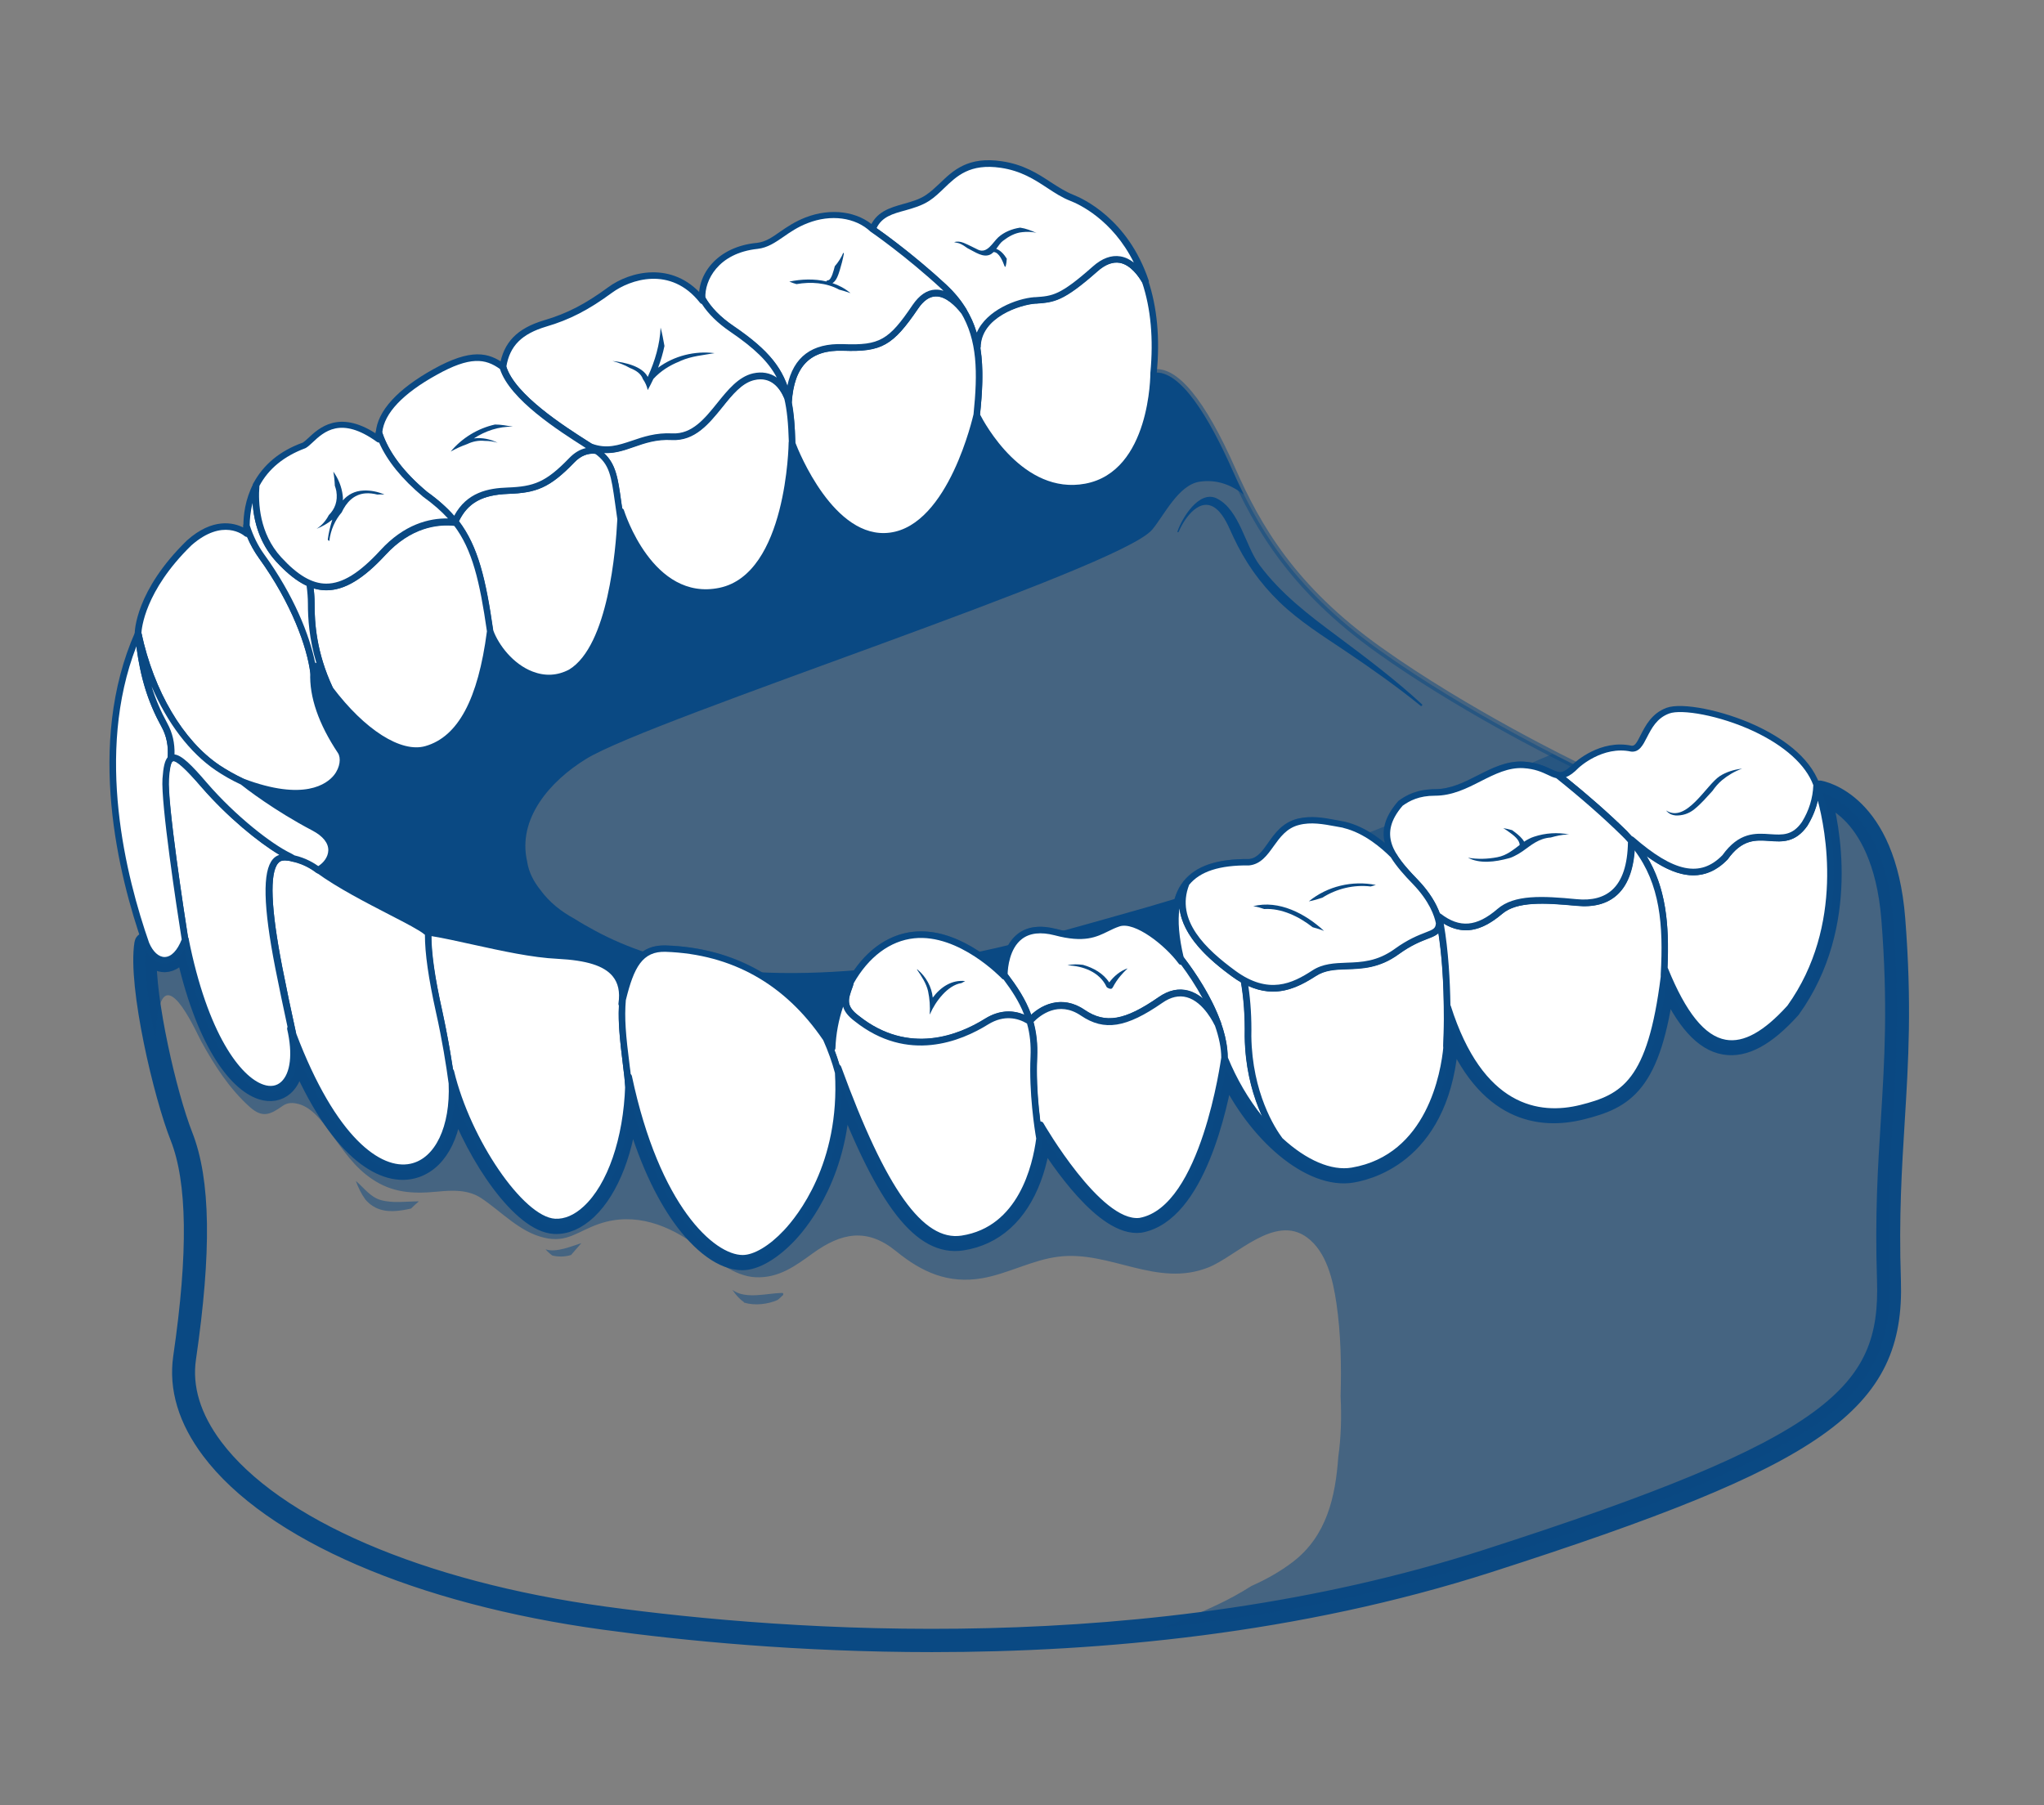<svg xmlns="http://www.w3.org/2000/svg" xmlns:xlink="http://www.w3.org/1999/xlink" id="Layer_1" x="0px" y="0px" viewBox="0 0 1222.8 1080" style="enable-background:new 0 0 1222.8 1080;" xml:space="preserve"><rect x="0" y="0" width="1222.8" height="1080" fill="#808080" stroke="none"/><style type="text/css">	.st0{opacity:0.5;fill:#0A4983;enable-background:new    ;}	.st1{fill:#0A4983;}	.st2{fill:none;stroke:#0A4983;stroke-width:10;stroke-linecap:round;stroke-linejoin:round;stroke-miterlimit:10;}	.st3{fill:#FFFFFF;}</style><g>	<g>		<g>			<g>				<g>					<g>						<path class="st0" d="M497.9,629c-0.7,0-1.3-0.3-1.7-0.9c-23.2-37.4-56.1-57-97.8-58.5c-14.5-0.5-19.3,9.3-24.5,31.4        c-0.2,1-1.2,1.7-2.3,1.5c-1-0.2-1.7-1.2-1.6-2.2c1-6.9-0.2-12.2-3.5-16.2c-5.2-6.3-15.6-9.5-32.8-10.4        c-15.3-0.7-33.9-4.8-50.3-8.5c-10.6-2.3-20.6-4.5-28.7-5.7c-0.4-0.1-0.8-0.2-1.1-0.5c-2.6-2.3-10.9-6.6-20.6-11.6        c-13.9-7.2-31.3-16.1-43.9-25.3c-0.6-0.4-0.9-1.1-0.8-1.8c0.1-0.7,0.5-1.3,1.1-1.6c3.5-1.7,7-5.5,7-10        c0.1-4.4-3.2-8.5-9.4-11.8c-24.6-12.9-43.1-27.7-43.2-27.8c-0.8-0.6-1-1.7-0.5-2.5c0.5-0.8,1.5-1.2,2.4-0.9        c36.3,13.7,49.9,3.1,54.1-2.1c3.8-4.8,4.2-10.4,2.4-13.2c-12.7-19.1-18.3-37.2-16.2-52.5c0.1-0.8,0.7-1.5,1.6-1.7        c0.8-0.2,1.7,0.2,2.1,0.9c16.8,28,45.2,54.7,64.8,49.1c19.5-5.6,31.6-28.1,36.8-68.9c0.1-0.9,0.8-1.6,1.7-1.7        c0.9-0.1,1.8,0.4,2.1,1.3c3.1,8.7,11.8,20.2,23.6,24.8c7.5,2.9,14.9,2.5,21.9-1.2c27.5-16.8,28.9-94,28.9-94.7        c0-1,0.7-1.8,1.7-1.9c0.9-0.1,1.9,0.4,2.2,1.4c0.2,0.5,17,54.6,57.1,46.3c40.3-8.4,41.4-86.1,41.4-86.9c0-1,0.7-1.8,1.6-1.9        c0.9-0.2,1.9,0.4,2.2,1.3c0.2,0.6,21.7,59,56.7,54.6c35.3-4.5,49.9-70.1,50.1-70.8c0.2-0.8,0.9-1.4,1.7-1.5        c0.8-0.1,1.6,0.3,2,1.1c0.2,0.5,23.9,49.1,63.1,41.8c39.1-7.3,39-65.7,39-66.3c0-1,0.7-1.8,1.7-2        c14.2-2.1,30.8,17.9,49.1,59.4c15,33.9,35.9,70.4,87,106.8c52.8,37.7,117.1,68.7,117.7,69c0.6,0.3,1,0.8,1.1,1.4        c0.1,0.6-0.1,1.3-0.5,1.7c-8.2,8.4-12.2,7.1-18.4,4.2c-3.4-1.6-7.7-3.6-14.6-4l0,0c-9-0.6-16.9,3.5-25.4,7.8        c-8.4,4.3-17.1,8.7-27.5,8.7c-8.7,0-10,10-11,25.2c-0.7,11.2-1.4,21.8-8.2,24.9c-7.5,3.4-18.6-5.4-31.5-15.7        c-11-8.8-23.5-18.7-30.5-16.9c-7.5,1.9-11.4,7.5-15.3,12.9c-3.7,5.2-7.6,10.6-14.5,11.3c-18-0.2-29.8,3.6-36.3,11.8        c-7.2,9-7.9,22.9-2.6,45.2c0.2,0.9-0.2,1.9-1.1,2.2c-0.8,0.4-1.9,0.1-2.4-0.6c-8-10.9-26.3-25.3-35.4-22.2        c-2.4,0.8-4.5,1.8-6.7,2.9c-7.1,3.5-14.4,7.1-32.1,2.4c-8.4-2.2-15.1-1.4-19.8,2.4c-8.7,7-8.3,21.9-8.3,22.1        c0,0.8-0.5,1.6-1.2,1.9c-0.8,0.3-1.6,0.1-2.2-0.5c-0.3-0.3-25.6-26.8-52.5-24.1c-28.1,2.9-46,35.7-47,65.8        c0,0.9-0.6,1.6-1.5,1.8C498.2,629,498,629,497.9,629z M397.4,565.7c0.4,0,0.7,0,1.1,0c41.2,1.4,74.1,20,97.8,55.4        c3.2-30,21.8-60.6,50.1-63.6c23.4-2.4,44.6,14.8,52.5,22.2c0.6-5.6,2.6-15.1,9.6-20.7c5.7-4.6,13.6-5.6,23.2-3.1        c16.3,4.3,22.6,1.2,29.4-2.2c2.2-1.1,4.5-2.2,7.2-3.1c10.3-3.4,25.4,7.8,34.7,17.5c-2.8-14.2-3.6-30.1,5-40.9        c7.3-9.1,20-13.4,39.2-13.2c4.9-0.5,7.9-4.7,11.4-9.7c4-5.7,8.6-12.1,17.5-14.4c8.9-2.3,21.1,7.4,34,17.6        c10.4,8.2,22.1,17.6,27.4,15.2c4.6-2.1,5.3-12,5.9-21.6c0.9-13.6,1.9-28.9,14.9-28.9c9.4,0,17.7-4.2,25.7-8.3        c8.5-4.3,17.3-8.8,27.4-8.2l0,0c7.7,0.5,12.5,2.7,16.1,4.4c4.7,2.2,6.8,3.2,12-1.5c-12.5-6.2-68.7-34.5-115.8-68.1        c-51.8-37-73-74-88.3-108.4c-16.3-36.8-31.6-57-43.3-57.2c-0.4,10.4-4,61.2-42.2,68.3c-34.6,6.4-57.7-27-64.9-39.5        c-4.3,16-19.8,64.8-52.2,68.9c-1.5,0.2-3,0.3-4.4,0.3c-27.6,0-45.9-33.2-53.1-49.2c-1.5,21.5-8.9,74.5-44.1,81.8        c-32.9,6.9-51.2-24.2-58.2-40.1c-1.3,21.7-6.9,74.2-30.5,88.7c-8,4.3-16.7,4.7-25.3,1.4c-10.3-4-18.4-12.6-23-20.9        c-5.9,38.4-18.6,59.8-38.7,65.6c-20.5,5.9-47.9-17.9-66-45.7c0,13.1,5.4,28.1,16,43.9c2.6,3.9,2.6,11.3-2.6,17.8        c-4.2,5.3-16.7,15.5-47,7.2c7.7,5.4,19.4,13.1,32.9,20.3c9.6,5.2,11.6,11.2,11.5,15.3c-0.1,4.5-2.6,8.9-6.5,11.8        c12.1,8.4,28,16.6,41,23.3c9.8,5.1,17.7,9.1,21,11.8c8.2,1.2,18,3.3,28.4,5.6c16.3,3.6,34.7,7.7,49.6,8.4        c18.4,0.9,29.7,4.6,35.7,11.8c1.6,2,2.9,4.2,3.7,6.8C377.4,574.9,383.4,565.7,397.4,565.7z"></path>					</g>					<path class="st0" d="M911.3,457.7c-18.8-1.2-32.9,16.5-52.9,16.5c-20,0-7.1,44.4-20,50.3c-12.9,5.9-45.8-36.8-61.7-32.7       c-15.9,4.1-17.1,22.9-29.4,24.1c-47.1-0.6-48.2,27.6-40.6,59.4c-8.2-11.2-27.1-26.5-37.6-22.9c-10.6,3.5-15.3,11.2-37.6,5.3       c-31.8-8.2-30.6,26.5-30.6,26.5s-25.9-27.6-54.1-24.7c-28.2,2.9-47.6,35.3-48.8,67.6c-34.7-55.9-82.3-58.8-99.4-59.4       c-17.1-0.6-21.8,12.9-26.5,32.9c2.9-21.2-13.5-27.6-38.2-28.8c-24.7-1.2-57.6-11.2-78.8-14.1c-6.5-5.9-42.9-21.2-64.7-37.1       c8.2-4.1,14.1-16.5-2.4-25.3c-24.7-12.9-42.9-27.6-42.9-27.6c52.9,20,64.7-9.4,58.8-18.2c-5.9-8.8-18.8-30-15.9-51.2       c17.6,29.4,46.5,55.9,67,50c20.6-5.9,32.9-29.4,38.2-70.6c5.9,16.5,27.1,35.9,48.2,24.7c28.8-17.6,30-96.5,30-96.5       s17.1,56.5,59.4,47.6c42.3-8.8,42.9-88.8,42.9-88.8s21.8,60.6,58.8,55.9c37.1-4.7,51.8-72.3,51.8-72.3s24.1,50.6,65.3,42.9       c41.2-7.6,40.6-68.2,40.6-68.2c15.9-2.3,33.5,27.6,47.1,58.2c13.5,30.6,34.1,69.4,87.6,107.6c53.5,38.2,118,69.2,118,69.2       C930.3,470.8,930.1,458.9,911.3,457.7z"></path>					<path class="st1" d="M355.7,556.7c-3.7-2-7.8-4.3-11.9-6.9c-8.1-4.4-15.2-10-20.5-17.3c-4-5-6.9-10.5-7.9-16.7       c0-0.2,0-0.4-0.1-0.6c-5.7-25.3,13.5-47.7,35.3-61.1c38.9-24,318.6-113.7,338.6-137.1c7.1-8.4,15.7-26.9,28.5-28.8       c10.2-1.5,19,1.9,26.4,7.8c-2.5-5.1-4.8-10-6.9-14.7c-13.5-30.6-31.2-60.6-47.1-58.2c0,0,0.6,60.6-40.6,68.2       c-41.2,7.6-65.3-42.9-65.3-42.9s-14.7,67.6-51.8,72.3c-37.1,4.7-58.8-55.9-58.8-55.9s-0.6,80-42.9,88.8       c-42.3,8.8-59.4-47.6-59.4-47.6s-1.2,78.8-30,96.5c-21.2,11.2-42.3-8.2-48.2-24.7c-5.3,41.2-17.6,64.7-38.2,70.6       c-20.6,5.9-49.4-20.6-67-50c-2.9,21.2,10,42.3,15.9,51.2c5.9,8.8-5.9,38.2-58.8,18.2c0,0,18.2,14.7,42.9,27.6       c16.5,8.8,10.6,21.2,2.4,25.3c21.8,15.9,58.2,31.2,64.7,37.1c21.2,2.9,54.1,12.9,78.8,14.1c24.7,1.2,41.2,7.6,38.2,28.8       c3.4-14.6,6.9-25.8,15.2-30.5C376.3,566.6,365.8,562.2,355.7,556.7z"></path>					<path class="st1" d="M451.7,581.6c15.6,8.6,31.9,22.6,46.1,45.5c0.6-17,6.3-34,15.7-46.7C493.2,582.1,472.4,582.8,451.7,581.6z       "></path>					<path class="st0" d="M913.1,457.9c17,1.8,17.6,12.5,29.7,0.2c0,0-5.3-2.5-14-7C923.5,453.3,918.2,455.6,913.1,457.9z"></path>					<path class="st0" d="M802.9,504.3c13.7,10.7,27.9,23.6,35.4,20.2c8.4-3.8,5.9-24,8.6-37.6C832.4,492.9,817.7,498.8,802.9,504.3       z"></path>					<path class="st1" d="M705,537.2c-11.8,3.6-23.5,7-35.4,10.3c-12.4,3.5-24.8,7-37.2,10.4c21.5,5.4,26.2-2.1,36.6-5.5       c10.6-3.5,29.4,11.8,37.6,22.9C703.2,561.2,701.6,547.7,705,537.2z"></path>					<path class="st1" d="M605.9,564.8c-7.5,1.9-15.1,3.6-22.7,5.2c10.6,6.7,17.6,14.1,17.6,14.1S600.4,573,605.9,564.8z"></path>					<g>						<path class="st2" d="M110.9,561.8c21.8,109.4,75.3,108.2,62.9,53.5c44.1,120,103.5,94.1,95.9,25.9c9.4,39.4,41.2,88.8,62.3,90        c21.2,1.2,44.1-33.5,44.1-87c15.9,75.3,48.2,108.8,68.2,108.8c20,0,62.3-44.1,57-114.1c28.8,78.8,51.2,105.9,74.1,102.3        c45.9-7.1,47-68.2,47-68.2s34.7,60.6,59.4,57.6c38.8-7.1,50.6-97.6,50.6-97.6c17.6,43.5,52.3,71.7,76.5,67.6        c24.1-4.1,60-26.5,57-98.2c19.4,61.2,54.1,67,80,60.6c25.9-6.5,42.3-15.3,50-82.9c20,49.4,42.9,58.2,74.7,22.9        c41.8-58.2,17.2-129.2,17.2-129.2s39.2,6.3,44.7,76.1c7.2,91.8-5.5,129.5-2.6,216.1c2.4,70.6-36.5,102.5-240.5,168.1        c-168.2,54.1-364.6,56.5-528.1,34.1c-163.5-22.3-260.4-91.1-251-155.8c9.4-64.7,8.3-106.5-1.9-132.4        c-10.2-25.9-25.1-91-21.2-115.3C93.2,578.3,105,578.3,110.9,561.8z"></path>						<path class="st2" d="M557.6,983.5c-79,0-147.8-6.7-196.4-13.4c-111-15.2-199.1-53.3-235.7-102c-13.9-18.5-19.6-37.4-16.9-56.1        c9.1-62.3,8.5-105.3-1.8-131.4C97,656,81.3,590,85.4,564.4c0.1-0.9,0.8-1.5,1.7-1.6c0.8-0.1,1.7,0.4,2.1,1.2        c2.4,5.5,6,8.7,9.5,8.6c4-0.1,7.9-4.4,10.4-11.4c0.3-0.8,1.1-1.4,2-1.3c0.9,0.1,1.6,0.7,1.8,1.6        c11.4,57.5,31.3,83.1,44.9,87.6c4.1,1.4,7.8,0.8,10.5-1.7c5.6-5.1,7-16.9,3.6-31.5c-0.2-1,0.4-2,1.4-2.3c1-0.3,2,0.2,2.4,1.2        c24.5,66.7,52.4,85.9,70.3,81.7c16-3.8,25-26.4,21.8-54.9c-0.1-1,0.6-2,1.6-2.2c1-0.2,2,0.5,2.3,1.5        c9.8,41.1,41.5,87.4,60.5,88.5c5.8,0.3,11.8-2.4,17.5-7.7c11.9-11.2,24.5-37.4,24.5-77.4c0-1,0.8-1.9,1.8-2        c1-0.1,1.9,0.6,2.1,1.6c16.5,78.1,49.4,107.2,66.3,107.2c6.8,0,16.5-5.9,25.3-15.4c8-8.7,33.9-41.3,29.8-96.6        c-0.1-1,0.6-1.9,1.5-2.1c1-0.2,1.9,0.3,2.3,1.2c26.8,73.4,49.1,104.6,72,101.1c18.2-2.8,31.4-14.7,39.1-35.4        c5.9-15.7,6.2-30.8,6.2-30.9c0-0.9,0.6-1.6,1.5-1.9c0.9-0.2,1.8,0.2,2.2,0.9c0.3,0.6,34.4,59.4,57.5,56.7        c36.9-6.7,48.7-95,48.9-95.9c0.1-0.9,0.8-1.6,1.7-1.7c0.9-0.1,1.7,0.4,2.1,1.2c16.5,40.8,49.9,70.6,74.3,66.4        c13.8-2.4,58.7-16.3,55.4-96.2c0-1,0.7-1.8,1.6-2c1-0.2,1.9,0.4,2.2,1.3c19.1,60.2,52.8,65.5,77.6,59.3        c25.2-6.3,41-14.9,48.5-81.2c0.1-0.9,0.8-1.6,1.7-1.7c0.9-0.1,1.8,0.4,2.1,1.2c10.8,26.6,22.1,40.6,34.6,42.8        c10.7,1.9,22.8-4.8,36.9-20.4c40.6-56.6,17.1-126.5,16.9-127.2c-0.2-0.7-0.1-1.4,0.4-1.9c0.4-0.5,1.1-0.8,1.8-0.7        c1.7,0.3,40.8,7.3,46.3,77.8c4,51.1,1.9,85-0.3,120.8c-1.7,28-3.6,57-2.3,95.4c2.5,74.2-42.7,106-241.8,170        C776.6,972.5,658.7,983.5,557.6,983.5z M88.7,571c-1,26.7,11.9,83.5,21.6,108.2c10.7,27.1,11.3,69.5,2,133.4        c-2.6,17.6,2.9,35.5,16.1,53.1c36,47.9,123.2,85.4,233.1,100.5c110.5,15.1,325.8,30.8,527.3-34        c208.7-67.1,241.3-98.8,239.1-166.2c-1.3-38.6,0.5-67.7,2.3-95.8c2.2-35.7,4.3-69.4,0.3-120.3c-2.8-35.2-14.4-53.6-23.6-62.7        c-6.4-6.4-12.6-9.3-16.2-10.6c4.2,15.2,18,76.5-18.6,127.5c-15.2,16.9-28.4,24-40.6,21.9c-12.8-2.2-24.1-14.8-34.6-38.4        c-8.1,62.2-24.7,70.8-50.6,77.3c-24.8,6.2-57.8,1.9-78.4-50.6c-1.4,72.6-44.9,85.9-58.8,88.3c-24.8,4.3-57.9-23.4-75.9-62.5        c-3.6,21.6-17.3,86.4-51.1,92.5c-21.5,2.6-48.9-38.2-58.2-53.2c-0.7,6-2.2,15.7-6,25.8c-8.2,21.9-22.8,35-42.3,38        c-24.2,3.7-45.9-24-72-92.2c0,49.5-23.6,79-31.3,87.3c-9.7,10.4-20.2,16.7-28.2,16.7c-11.6,0-25.1-9.8-37.3-27        c-8.8-12.5-20.6-34.2-29.6-69.2c-2.4,28.4-11.6,52.8-25.2,65.7c-6.5,6.1-13.5,9.2-20.4,8.8c-19.9-1.1-46.9-40.3-59.7-76.4        c-0.9,23.1-10.3,39.9-25.4,43.4c-18.1,4.3-45.2-12.3-69.2-69.7c0,8.9-2.3,15.8-6.7,19.8c-3.8,3.4-8.9,4.3-14.4,2.5        c-14.8-4.9-34.4-29.7-46.3-84.6c-3,5.3-7,8.3-11.4,8.4C95,576.7,91.6,574.7,88.7,571z"></path>					</g>					<path class="st0" d="M1132.6,549.8c-5.5-69.8-44.7-76.1-44.7-76.1s24.5,71-17.2,129.2c-31.8,35.3-54.7,26.5-74.7-22.9       c-7.6,67.6-24.1,76.5-50,82.9c-25.9,6.5-60.6,0.6-80-60.6c2.9,71.7-32.9,94.1-57,98.2c-24.1,4.1-58.8-24.1-76.5-67.6       c0,0-11.8,90.6-50.6,97.6c-24.7,2.9-59.4-57.6-59.4-57.6s-1.2,61.2-47,68.2c-22.9,3.5-45.3-23.5-74.1-102.3       c5.3,70-37.1,114.1-57,114.1c-20,0-52.3-33.5-68.2-108.8c0,53.5-22.9,88.2-44.1,87c-21.2-1.2-52.9-50.6-62.3-90       c7.6,68.2-51.8,94.1-95.9-25.9c12.3,54.7-41.2,55.9-62.9-53.5c-5.9,16.5-17.6,16.5-23.5,2.9c-2,12.4,0.9,35.4,5.6,58.4       c0-6.8,0.5-13.6,2.1-20c5.6-23.7,22.7,15.7,25.3,20.3c7.8,14.2,16.8,28.2,29,39.1c7.7,6.8,12.3,4.4,19.7-0.8       c2.5-1.7,5-1.9,7.8-1.4c8.9,1.4,15.7,10.6,20.6,17.4c7.5,10.3,14.2,20.6,24.9,27.8c12.2,8.3,24.5,9,38.9,7.6       c9.2-0.9,18.6-1.4,26.7,4c12.1,8.1,22.6,20,37.3,23.5c13.9,3.4,20.2-3.9,33.2-8.3c21.3-7.2,41.8,0.8,59,13.8       c9.6,7.4,21.6,17.6,34.4,18.2c13.8,0.6,23.6-6.6,34.2-14.3c17.3-12.5,32.6-15.4,50-1.2c15.2,12.4,31,19.6,51.3,16.1       c15.6-2.7,30.1-11,45.7-12.9c30.9-3.9,58.9,18.9,90,6.3c16.5-6.7,39.4-31.9,58.6-17.9c11.9,8.7,15.7,25.8,17.7,39.5       c2.7,18.4,3,37.2,2.5,55.8c0.6,12,0.3,24.3-1.4,36.2c-1.7,23.8-6.9,47.1-27,62.6c-7.7,5.9-16.1,10.6-24.9,14.5       c-6.9,4.4-14.1,8.3-21.4,11.7c-10.5,5-21.4,9.4-32.5,13.3c66.9-7.2,133-20.1,195.2-40.2c204-65.6,242.8-97.5,240.5-168.1       C1127.1,679.3,1139.8,641.7,1132.6,549.8z"></path>				</g>			</g>			<path class="st0" d="M250.6,718.8c-7.7,0-15.4,1.3-22.9-0.8c-6.2-1.8-10.1-7.4-14.8-11.4c1.3,3.8,3.2,7.6,5.6,11     c1.6,1.9,3.5,3.6,6.1,4.9c6.5,3.3,14.2,2.2,21.3,0.6C247.4,721.6,249,720.1,250.6,718.8z"></path>			<path class="st0" d="M347.7,743.9c-0.1,0-0.1,0-0.2,0c-5.2,1.6-14.9,5.8-21.1,3.6c1.2,1.4,2.5,2.6,4,3.7     c3.6,0.9,7.7,0.8,11.2-0.3C343.6,748.5,345.7,746.3,347.7,743.9z"></path>			<path class="st0" d="M468.5,774.8c0.2-0.7,0.1-1.3-0.9-1.2c-8.9,0.2-21.6,4-29.4-1.8c1.8,2.7,3.9,5.2,6.6,7.1     c0.2,0.1,0.3,0.3,0.4,0.5c6.4,1.9,14.1,1,20-1.6C466.3,776.9,467.4,775.9,468.5,774.8z"></path>			<path class="st1" d="M850.8,421.5c-15.9-14.7-33.3-27.8-50.6-40.7c-17.2-12.8-33.8-25.4-46.7-42.7c-8.6-11.5-11.8-32.8-25.4-39.8     c-10.8-5.5-21.2,12.1-23.7,19.7c-0.2,0.7,0.6,0.5,0.8,0.1c3.4-8.2,13-21.8,22.7-13.4c4.7,4,7.3,11,9.9,16.5     c7,15,15.7,27.4,27.6,39c11.9,11.5,26,20.3,39.7,29.5c15.4,10.4,30.5,21,44.9,32.7C850.3,422.7,851.2,421.8,850.8,421.5z"></path>		</g>		<g>			<g>				<path class="st3" d="M976,503.3c0-0.3,0-0.6,0-0.9c18.8,16.5,38.8,28.2,55.9,10.6c17.6-24.7,34.1-0.6,47.6-20      c5-8.2,6.9-16.3,7.2-23.4c0.5,1.4,0.9,2.8,1.2,4.2c0,0,24.5,71-17.2,129.2c-31.8,35.3-54.7,26.5-74.7-22.9      c-0.2,1.6-0.4,3.1-0.6,4.6c0-0.5,0-1.1,0-1.6C997.1,553.7,995.6,526,976,503.3z"></path>				<path class="st1" d="M1035.9,626.3c-1.4,0-2.9-0.1-4.3-0.4c-13-2.3-24.5-15.3-35.2-39.7c-0.3,0.2-0.7,0.3-1.1,0.3      c-1-0.1-1.8-0.9-1.9-1.9l0-1.6c1.8-31.9-0.7-57.3-18.9-78.4c-0.3-0.4-0.5-0.8-0.5-1.3c0,0,0-0.3,0-0.3l0-0.5      c0-0.8,0.5-1.5,1.2-1.8c0.7-0.3,1.5-0.2,2.1,0.3c24.1,21.1,40,24.3,53.2,10.7c9.8-13.8,19.7-13.1,28.4-12.5      c7.5,0.5,13.4,0.9,19.1-7.3c4.2-6.9,6.6-14.5,6.8-22.4c0-0.9,0.7-1.7,1.7-1.9c0.9-0.1,1.8,0.4,2.2,1.3c0.6,1.7,1,3.1,1.3,4.5      c0.2,0.5,24.3,72.4-17.6,130.7C1058.8,619.1,1046.9,626.3,1035.9,626.3z M997.6,578.9c0.1,0.1,0.2,0.3,0.2,0.4      c10.8,26.6,22.1,40.6,34.6,42.8c10.7,1.9,22.8-4.8,36.9-20.4c34.5-48.2,22.6-106.1,18.2-122.6c-1.2,5.2-3.3,10.2-6.2,15      c-7.1,10.1-15,9.6-22.6,9c-8.4-0.6-16.4-1.1-25.1,11.1c-15.5,16.1-33.2,9.3-48.5-2C996.6,531.1,998.7,552.9,997.6,578.9z"></path>			</g>			<g>				<path class="st3" d="M1031.9,513c-17.1,17.6-37,5.9-55.9-10.6c0,0.3,0,0.6,0,0.9c-1.3-1.5-2.7-3-4.1-4.4      c-14.3-14-29-26.3-40.1-35.1c3,0.5,6.1-0.6,11.1-5.7c0,0,14.9-14.1,32.9-10.2c7.8,0.8,7.1-17.3,22-22.7      c14.3-5.3,77,11.2,88.9,44.4c-0.2,7.2-2.1,15.2-7.2,23.4C1066,512.4,1049.5,488.3,1031.9,513z"></path>				<path class="st1" d="M1013,523.7c-12.8,0-25.8-9.1-36.9-18.6c-0.6,0.1-1.2-0.1-1.6-0.5c-1.3-1.5-2.6-2.9-4-4.3      c-11.6-11.3-25.4-23.4-39.9-34.9c-0.7-0.6-0.9-1.5-0.6-2.3c0.4-0.8,1.2-1.3,2.1-1.1c2.2,0.4,4.6-0.4,9.3-5.1      c0.7-0.7,15.9-14.8,34.8-10.7c2,0.2,3.2-2.3,5.4-6.6c2.8-5.4,6.5-12.8,15.4-16.1c9.3-3.4,33.8,1.5,53.6,10.7      c13.9,6.5,31.8,17.8,37.9,34.9c0.1,0.2,0.1,0.5,0.1,0.7c-0.3,8.6-2.8,16.8-7.5,24.4c-7.1,10.1-15,9.6-22.6,9      c-8.4-0.6-16.4-1.1-25.1,11.1c-0.1,0.1-0.1,0.2-0.2,0.2C1026.8,521,1019.9,523.7,1013,523.7z M976.1,500.4      c0.4,0,0.9,0.2,1.2,0.5c24.1,21,39.9,24.3,53.1,10.8c10-13.9,19.8-13.2,28.5-12.6c7.5,0.5,13.4,0.9,19.1-7.3      c4.2-6.8,6.5-14.2,6.8-22c-4.5-12.2-17.2-23.6-35.7-32.3c-20.6-9.6-43.2-13.3-50.5-10.6c-7.4,2.7-10.5,8.8-13.3,14.2      c-2.4,4.7-4.6,9.1-9.5,8.6c-17-3.7-31.2,9.5-31.4,9.7c-2.8,2.9-5.3,4.7-7.6,5.6c13.3,10.7,25.9,21.8,36.6,32.3      C974.2,498.4,975.2,499.4,976.1,500.4z M1031.9,513L1031.9,513L1031.9,513z"></path>			</g>			<g>				<path class="st3" d="M709.6,528.4c-8.8,21.8,8.6,39.6,28.2,54c2.2,1.6,4.3,3,6.4,4.1c1.4,8,2.7,19.3,2.4,33.5      c0.5,34.9,14.9,56.7,19,62.2c-12.9-11.9-24.8-28.9-33.1-49.2c0-19.9-13.7-43-26.3-59.4C702.1,555.7,701,539.1,709.6,528.4z"></path>				<path class="st1" d="M765.6,684.2c-0.5,0-1-0.2-1.3-0.5c-13.7-12.7-25.7-30.5-33.6-49.9c-0.1-0.2-0.1-0.5-0.1-0.7      c0-21.3-16.2-45.6-25.9-58.2c-0.2-0.2-0.3-0.5-0.4-0.8c-5.2-22.6-4.1-37.1,3.8-46.8c0.6-0.8,1.7-1,2.5-0.5      c0.8,0.5,1.2,1.5,0.8,2.4c-8.7,21.5,10.1,38.9,27.5,51.7c2,1.5,4,2.8,6.2,4c0.5,0.3,0.9,0.8,1,1.4c1.9,10.4,2.7,21.9,2.4,33.9      c0.5,34,14.3,55.3,18.6,61c0.6,0.8,0.5,2-0.3,2.6C766.5,684,766,684.2,765.6,684.2z M734.5,632.6c5.3,13,12.4,25.1,20.7,35.4      c-5.1-11-10.2-27.2-10.5-47.9c0.2-11.5-0.5-22.4-2.2-32.3c-2-1.1-3.9-2.4-5.8-3.8c-13.2-9.7-29-23.5-31.1-40.5      c-1.1,7.6-0.3,17.3,2.5,29.2C718,585.7,734.3,610.4,734.5,632.6z"></path>			</g>			<g>				<g>					<path class="st3" d="M744.2,586.5c16.8,9.2,29.8,3.8,41.8-4.1c13.5-8.8,30,1.2,49.4-12.9c19.4-14.1,27.1-7.1,25.3-21.2       c7.1,32.9,4.7,77.6,4.7,77.6l0.1,0.1c-5,53.1-35.3,70.9-56.5,74.5c-12.9,2.2-28.7-4.8-43.4-18.4c-4-5.4-18.4-27.3-19-62.2       C746.9,605.8,745.6,594.5,744.2,586.5z"></path>					<path class="st1" d="M804.2,703c-12.2,0-26.5-6.8-40-19.3c-4.7-6.2-19.1-28.3-19.6-63.6c0.2-11.9-0.6-23-2.4-33.2       c-0.1-0.7,0.2-1.5,0.8-1.9c0.6-0.4,1.4-0.5,2.1-0.1c15.1,8.3,26.9,4.4,39.8-4c6.4-4.2,13.3-4.4,20.6-4.7       c9-0.3,18.3-0.7,28.7-8.2c8-5.8,14.2-8.2,18.3-9.8c5.9-2.3,7-2.7,6.2-9.6c-0.1-1,0.6-2,1.6-2.2c1-0.2,2,0.5,2.3,1.5       c6.7,31.5,4.9,74,4.8,77.9c0,0.2,0,0.4,0,0.5c-5.8,62.6-46,74.2-58.1,76.3C807.7,702.8,805.9,703,804.2,703z M746.8,589.9       c1.4,9.4,2,19.5,1.8,30.1c0.5,34,14.3,55.3,18.6,61c14.3,13.2,29.4,19.7,41.5,17.6c45-7.7,53.4-57,54.8-72.5c0-0.1,0-0.3,0-0.4       c0-0.4,1.8-36.7-2.9-67.5c-1.5,1.4-3.7,2.3-6.5,3.4c-4.1,1.6-9.8,3.7-17.4,9.3c-11.3,8.2-21.7,8.6-30.9,8.9       c-7,0.2-13.1,0.5-18.6,4.1C775.7,591.5,763,597.2,746.8,589.9z"></path>				</g>				<g>					<path class="st3" d="M860.7,548.3c12.9,10,24.1,7.6,36.5-2.9c9.8-8.4,27.6-7.1,45.9-5.3c18.1,1.7,32.6-6.3,32.9-36.7       c19.6,22.7,21.1,50.4,19.4,79.7c0,0.5,0,1.1,0,1.6c-7.9,63.5-24.2,72-49.4,78.4c-25.9,6.5-60.6,0.6-80-60.6       c0.4,8.6,0.1,16.4-0.5,23.7l-0.1-0.1C865.4,625.9,867.8,581.2,860.7,548.3z"></path>					<path class="st1" d="M929.7,667c-21.5,0-45.4-11.5-61.6-52.8c-0.1,4.1-0.3,8.1-0.7,12c-0.1,0.9-0.8,1.7-1.7,1.8       c-0.9,0.1-1.8-0.4-2.1-1.3c-0.1-0.2-0.2-0.7-0.2-0.9c0-0.4,2.3-44.8-4.7-77.1c-0.2-0.8,0.2-1.6,0.9-2.1       c0.7-0.4,1.6-0.4,2.3,0.1c11.3,8.7,21.5,7.9,34-2.9c10-8.6,26.7-7.8,47.3-5.8c9.1,0.9,16.2-1,21.2-5.5       c6.2-5.6,9.4-15.5,9.5-29.4c0-0.8,0.5-1.5,1.3-1.8c0.8-0.3,1.6-0.1,2.2,0.6c19.1,22.1,21.8,48.4,19.9,81.1l0,1.5       c-8,64.9-25.4,73.9-50.9,80.3C941.2,666.2,935.5,667,929.7,667z M867.7,601.4c0.1,0.1,0.1,0.3,0.2,0.4       c19.1,60.2,52.8,65.5,77.6,59.3c24.7-6.2,40.2-14.4,48-76.7l0-0.1l0-1.2c1.7-29.9-0.4-54.1-15.7-74.4       c-0.9,12.3-4.4,21.4-10.6,26.9c-5.9,5.3-14,7.4-24.2,6.4c-19.1-1.8-35.6-2.7-44.4,4.8c-12.6,10.8-23.5,12.6-34.9,5.8       C866.5,568.8,867.5,587.1,867.7,601.4z"></path>				</g>			</g>			<g>				<path class="st3" d="M837.7,480.7c5-3.6,11-6.5,20.6-6.5c20,0,34.1-17.6,52.9-16.5c11.3,0.7,15.9,5.3,20.5,6.1      c11.1,8.8,25.8,21.1,40.1,35.1c1.4,1.4,2.8,2.9,4.1,4.4c-0.3,30.4-14.9,38.5-32.9,36.7c-18.2-1.8-36.1-3.1-45.9,5.3      c-12.3,10.6-23.5,12.9-36.5,2.9c0.2,1.6,0.3,3,0.2,4.1c-0.9-4.8-4-13.9-14.3-24.7C831.3,511.8,821.9,498.9,837.7,480.7z"></path>				<path class="st1" d="M876.9,556.6c-4.7,0-9.3-1.5-13.9-4.4c0,0.1,0,0.2,0,0.2c0,1-0.8,1.8-1.8,1.9c-1,0.1-1.9-0.6-2.1-1.6      c-0.8-4.3-3.7-13.2-13.8-23.7c-15-15.6-26-30-8.9-49.6c0.1-0.1,0.2-0.2,0.3-0.3c4.7-3.4,11-6.9,21.8-6.9      c9.4,0,17.7-4.2,25.7-8.3c8.5-4.3,17.3-8.8,27.4-8.2c7.7,0.5,12.5,2.7,16.1,4.4c1.8,0.9,3.3,1.5,4.7,1.8      c0.3,0.1,0.6,0.2,0.9,0.4c14.6,11.6,28.6,23.8,40.2,35.2c1.5,1.5,2.9,3,4.2,4.5c0.3,0.4,0.5,0.8,0.5,1.3      c-0.1,15.1-3.8,25.9-10.8,32.2c-5.9,5.3-14,7.4-24.2,6.4c-19.1-1.8-35.6-2.7-44.4,4.8C890.8,553.4,883.8,556.6,876.9,556.6z       M861.3,546.4c0.2,0.1,0.4,0.2,0.6,0.3c11.3,8.7,21.5,7.9,34-2.9c10-8.6,26.7-7.8,47.3-5.8c9.1,0.9,16.2-1,21.2-5.5      c6.1-5.5,9.3-15.1,9.5-28.6c-1.1-1.3-2.3-2.5-3.5-3.7C959,489,945.4,477.1,931,465.6c-1.7-0.4-3.3-1.1-5.1-2      c-3.4-1.6-7.7-3.6-14.6-4c-8.9-0.5-16.9,3.5-25.4,7.8c-8.4,4.3-17.1,8.7-27.5,8.7c-9.5,0-15.1,3-19.3,6      c-14.7,17.1-5.6,29.1,9,44.2C855.6,534.1,859.4,541.2,861.3,546.4z"></path>			</g>			<g>				<g>					<path class="st3" d="M709.6,528.4c6.4-7.9,18-12.7,37.6-12.5c12.3-1.2,13.5-20,29.4-24.1c9.1-2.4,18.3,0.1,26.8,1.5       c0.3,0.1,0.5,0.1,0.8,0.2c12.8,3.1,23.5,12.3,29.3,18.2c3.1,5.2,7.7,10.4,13,15.9c10.4,10.8,13.4,19.9,14.3,24.7       c-0.4,8.6-8.3,4.6-25.5,17.1c-19.4,14.1-35.9,4.1-49.4,12.9c-13.5,8.8-28.2,14.7-48.2,0C718.2,568,700.9,550.1,709.6,528.4z"></path>					<path class="st1" d="M761.5,593.3c-7.5,0-15.6-2.6-24.8-9.3c-17.1-12.5-38.6-32-28.8-56.3c0.1-0.2,0.2-0.3,0.3-0.5       c7.3-9.1,20.1-13.4,39.1-13.2c4.9-0.5,7.9-4.7,11.4-9.7c4-5.7,8.6-12.1,17.5-14.4c8.1-2.1,15.9-0.6,23.4,0.8       c1.4,0.3,2.8,0.5,4.2,0.8c0.1,0,0.4,0.1,0.5,0.1l0.5,0.1c12.8,3.1,23.5,11.9,30.2,18.7c0.1,0.1,0.2,0.2,0.3,0.4       c3.2,5.3,8,10.6,12.8,15.5c10.8,11.2,13.9,20.9,14.8,25.7c0,0.1,0,0.3,0,0.5c-0.3,6-3.9,7.4-8.9,9.3c-4.1,1.6-9.8,3.8-17.4,9.3       c-11.3,8.2-21.7,8.6-30.9,8.9c-7,0.2-13.1,0.5-18.6,4.1C779.3,589.1,771,593.3,761.5,593.3z M711.4,529.4       c-8.4,21.4,10.3,38.7,27.6,51.4c19.9,14.6,34.2,7.6,46-0.1c6.4-4.2,13.3-4.4,20.6-4.7c9-0.3,18.3-0.7,28.7-8.2       c8-5.8,14.2-8.2,18.3-9.8c5-1.9,6.2-2.5,6.4-5.6c-0.9-4.4-3.8-13.1-13.8-23.5c-4.9-5-9.8-10.5-13.2-16       c-5.3-5.3-15.8-14.5-28.2-17.5l-0.6-0.2c-1.5-0.3-2.9-0.5-4.4-0.8c-7.1-1.3-14.5-2.7-21.7-0.8c-7.5,1.9-11.4,7.5-15.3,12.9       c-3.7,5.2-7.6,10.6-14.5,11.3C729.6,517.6,717.9,521.4,711.4,529.4z"></path>				</g>			</g>			<g>				<g>					<path class="st3" d="M694.3,598.3c-21.2,14.7-33.5,16.5-46.5,7.6c-12-8.2-24-3.7-31.8,5c-3.3-11.3-9.4-19.8-15.3-27.6       c0.1-5.1,1.7-33.1,30.6-25.7c22.4,5.9,27.1-1.8,37.6-5.3c10.6-3.5,29.4,11.8,37.6,22.9c-0.1-0.6-0.3-1.2-0.4-1.8       c8.4,10.9,17.3,24.9,22.2,38.8l-0.1,0C728.4,612.4,715.5,583.6,694.3,598.3z"></path>					<path class="st1" d="M728.5,614.4c-0.1,0-0.2,0-0.3,0c-0.7-0.1-1.3-0.5-1.6-1.2c-0.1-0.1-6.3-13.8-16.6-16.6       c-4.7-1.3-9.6-0.2-14.6,3.3l0,0c-21.6,15-34.8,17.1-48.7,7.7c-14.4-9.8-26,1.1-29.2,4.7c-0.5,0.5-1.2,0.8-1.9,0.6       c-0.7-0.2-1.3-0.7-1.5-1.4c-3.2-10.9-9.1-19.3-14.9-26.9c-0.3-0.3-0.4-0.8-0.4-1.2c0.1-4,0.9-17.6,10.2-24.7       c5.7-4.4,13.4-5.3,22.9-2.9c16.3,4.3,22.6,1.2,29.4-2.2c2.2-1.1,4.5-2.2,7.2-3.1c11.6-3.8,29.3,10.9,37.8,21.1       c0.5,0,1.2,0.3,1.6,0.8c7.2,9.4,17,23.9,22.5,39.4c0.2,0.6,0.1,1.4-0.3,1.9C729.6,614.1,729.1,614.4,728.5,614.4z M634.8,599.6       c4.5,0,9.3,1.4,14.1,4.7c12.4,8.4,24,6.4,44.2-7.6l0,0c6-4.2,12-5.5,17.9-3.9c3.2,0.9,6.1,2.6,8.5,4.6       c-4.1-7.6-8.8-14.6-12.9-20.1c-0.6,0-1.2-0.3-1.5-0.8c-8-10.9-26.3-25.3-35.4-22.2c-2.4,0.8-4.5,1.8-6.7,2.9       c-7.1,3.5-14.4,7.1-32.1,2.4c-8.2-2.1-14.8-1.4-19.5,2.2c-7.5,5.7-8.5,17.3-8.6,20.9c5.3,7.1,10.7,14.8,14.2,24.5       C621.7,602.8,627.9,599.6,634.8,599.6z M694.3,598.3L694.3,598.3L694.3,598.3z"></path>				</g>				<g>					<path class="st3" d="M647.8,605.9c12.9,8.8,25.3,7.1,46.5-7.6c21.2-14.7,34.1,14.1,34.1,14.1l0.1,0c2.5,7,4,14,4,20.6       c0,0-11.8,90.6-50.6,97.6c-24.7,2.9-59.4-57.6-59.4-57.6s-0.1,3.2-0.7,8.2c-0.7-4.1-4.5-26.9-3.4-48.8       c0.4-8.2-0.6-15.3-2.4-21.5C623.8,602.2,635.8,597.7,647.8,605.9z"></path>					<path class="st1" d="M680.3,732.6c-21.2,0-47.3-38.8-56.3-53.4c-0.1,0.7-0.2,1.4-0.3,2.1c-0.1,1-0.9,1.7-1.9,1.7       c-1.1,0-1.8-0.7-2-1.6c-0.8-4.4-4.5-27.3-3.4-49.2c0.4-7.4-0.4-14.2-2.3-20.8c-0.2-0.7,0-1.4,0.4-1.9       c7.7-8.6,20.8-14.6,34.4-5.3l0,0c12.4,8.4,24,6.4,44.2-7.6c6-4.2,12-5.5,17.9-3.9c11.2,3.1,17.8,15.9,19,18.4       c0.1,0.2,0.3,0.4,0.3,0.6c2.8,7.7,4.1,14.9,4.1,21.2c-0.5,4-12.4,92.3-52.2,99.6C681.6,732.6,681,732.6,680.3,732.6z        M622.5,671c0.7,0,1.4,0.4,1.7,1c0.3,0.6,34.4,59.4,57.5,56.7c36.9-6.7,48.7-95,48.9-95.9c0-5.6-1.3-12.1-3.8-19.2       c-0.1-0.1-0.1-0.2-0.2-0.3c-0.1-0.1-6.3-13.8-16.6-16.6c-4.7-1.3-9.6-0.2-14.6,3.3c-21.6,15-34.8,17.1-48.7,7.7       c-13.5-9.2-24.5-0.2-28.5,3.9c1.8,6.7,2.5,13.6,2.2,21c-0.7,14.3,0.7,29,1.9,38.5C622.4,671,622.5,671,622.5,671z"></path>				</g>			</g>			<g>				<path class="st3" d="M590.2,611.2c-18.8,11.8-48.8,21.2-77.6-1.8c-9.4-7.1-7.1-12.4-4.1-20.6c0.1-0.3,0.2-0.7,0.2-1      c8.6-15.4,21.9-26.7,38-28.4c28.2-2.9,54.1,24.7,54.1,24.7s0-0.3,0-0.8c5.9,7.8,12,16.4,15.3,27.7      C610.1,607.4,600.9,604.5,590.2,611.2z"></path>				<path class="st1" d="M550.8,625.5c-12.4,0-25.9-3.8-39.5-14.5c-10.2-7.6-7.8-14.2-5.1-21.9l0.3-0.9c0.1-0.2,0.1-0.3,0.1-0.5      c0-0.2,0.1-0.6,0.3-0.8c9.7-17.3,23.7-27.7,39.5-29.4c25.5-2.7,48.5,18.1,54.3,23.9c0.6,0,1.2,0.3,1.5,0.8      c6.1,8,12.3,16.8,15.6,28.4c0.2,0.8-0.1,1.6-0.7,2.1c-0.7,0.5-1.5,0.5-2.2,0.1c-5.4-3.4-13.9-6.1-23.8,0.1l0,0      C581.9,618.7,567.4,625.5,550.8,625.5z M510.6,588.5c-0.1,0.4-0.2,0.7-0.3,1l-0.3,0.9c-2.8,7.7-4.1,11.5,3.8,17.4      c29.9,23.8,60.1,11.3,75.4,1.7c0,0,0,0,0,0c9.2-5.7,17.4-5,23.5-2.4c-3.1-8.1-7.7-14.8-12.3-21c-0.4-0.1-0.7-0.3-1-0.6      c-0.3-0.3-25.6-26.9-52.5-24.1C532.5,562.9,519.6,572.5,510.6,588.5z"></path>			</g>			<g>				<path class="st3" d="M256.1,557.9c21.2,3.1,53.4,12.8,77.7,13.9c24.7,1.2,41.2,7.6,38.2,28.8c0.2-0.8,0.4-1.6,0.6-2.4      c-0.9,10.6-0.2,20.4,2.4,40.6c0.5,3.6,0.8,7.3,1.1,10.9c-1.5,50.3-23.6,82.5-44,81.4c-21.2-1.2-52.9-50.6-62.3-90      c0.3,2.4,0.4,4.8,0.6,7.1c-1.4-9.9-3.9-26.3-7.6-43C258.2,585.6,255.8,569.7,256.1,557.9z"></path>				<path class="st1" d="M333,733.2c-0.4,0-0.8,0-1.2,0c-21.1-1.2-50.2-45.1-61.8-82.9c-0.9,0-1.7-0.7-1.8-1.7      c-1.5-10.5-4-26.5-7.6-42.8c-4.8-21.4-6.8-36.6-6.6-47.9c0-0.6,0.3-1.1,0.7-1.5c0.4-0.4,1-0.5,1.6-0.4      c8.1,1.2,17.7,3.3,27.9,5.6c16.2,3.6,34.7,7.6,49.6,8.4c18.4,0.9,29.7,4.6,35.7,11.8c3.4,4.1,5,9.3,4.7,15.6      c0.2,0.3,0.3,0.7,0.3,1.2c-1,10.7-0.1,20.6,2.4,40.2c0.4,3.5,0.8,7.2,1.1,11c-1,33-10.8,61.1-26.2,75.2      C345.8,730.3,339.4,733.2,333,733.2z M271,639.7c0.3,0.3,0.5,0.6,0.6,1c9.8,41.1,41.5,87.4,60.5,88.5c5.6,0.3,11.5-2.2,17-7.3      c14.4-13.2,23.9-40.9,24.9-72.2c-0.3-3.6-0.6-7.2-1.1-10.6c-2.2-17.7-3.1-27.6-2.6-37.4c-0.3-0.4-0.4-0.9-0.3-1.4      c1-6.9-0.2-12.2-3.5-16.2c-5.2-6.3-15.6-9.5-32.8-10.4c-15.3-0.7-33.8-4.8-50.2-8.4c-9.2-2-17.9-4-25.4-5.2      c0.1,10.7,2.1,25.1,6.5,44.7C267.3,617.5,269.5,629.8,271,639.7z"></path>			</g>			<g>				<path class="st3" d="M170.3,513c11.8,0.6,20,7.6,20,7.6c21.8,15.9,58.2,31.2,64.7,37.1c0.4,0,0.7,0.1,1.1,0.2      c-0.3,11.9,2.2,27.7,6.5,47.5c3.7,16.7,6.2,33.1,7.6,43c2.8,62.1-52.8,82.3-95.2-29.7c-2.5-11.1-5.3-24.6-8.3-39.7      C158.5,536.5,158.5,512.4,170.3,513z"></path>				<path class="st1" d="M240.8,700.8c-27,0-52.3-41.1-67.6-81.5c-3-13.4-5.8-26.7-8.4-40.1c-7.3-37.3-7.7-58-1.5-65.2      c1.8-2.1,4.3-3.1,7-3l0,0c12.3,0.6,20.8,7.8,21.2,8.1c12.3,8.9,29.5,17.8,43.3,24.9c9.8,5.1,17.7,9.1,21,11.8l0.2,0      c1,0.2,2,1.1,2,2c-0.3,11,1.8,25.9,6.5,47c3.7,16.4,6.2,32.5,7.6,43.1c1.3,27.8-9.2,48.8-26,52.2      C244.4,700.6,242.6,700.8,240.8,700.8z M169.9,514.9c-1.5,0-2.6,0.5-3.5,1.6c-5.2,6-4.4,26.9,2.4,61.9      c2.6,13.3,5.4,26.6,8.3,39.7c23.9,63.1,51,81.9,68.4,78.2c14.9-3.1,24-22.4,22.9-48c-1.4-10.4-3.9-26.3-7.6-42.7      c-4.5-20.4-6.6-35.2-6.6-46.3c-0.2-0.1-0.3-0.2-0.4-0.3c-2.6-2.3-10.9-6.6-20.6-11.6c-13.9-7.2-31.3-16.1-43.9-25.3      c-0.2-0.2-8-6.7-18.9-7.3C170.1,514.9,170,514.9,169.9,514.9z"></path>			</g>			<g>				<path class="st3" d="M113.2,324.8c20.4-18,34.5-5.5,34.5-5.5s-0.3-1.8-0.3-4.7c2,6.2,4.8,12.3,8.9,18      c19.8,27.4,29.2,54.1,31.2,69.9c-0.8,19.7,10.8,38.7,16.3,46.9c5.9,8.8-5.9,38.2-58.8,18.2c0,0,0.1,0.1,0.1,0.1      c-5.1-2.4-10.2-5.2-14.8-8.3c-21.8-14.7-40-44.7-47.6-80.6C82.6,378.9,82.6,354.6,113.2,324.8z"></path>				<path class="st1" d="M176.7,476.5c-8.2,0-18.6-1.8-31.9-6.7c-0.2,0-0.4-0.1-0.6-0.2c-5.6-2.7-10.7-5.5-15.1-8.5      c-22.7-15.3-40.8-45.9-48.5-81.8c0-0.1,0-0.3,0-0.4c0-1,0.4-25.5,31.2-55.5c0,0,0,0,0.1-0.1c15.4-13.7,27.8-10.6,33.6-7.7      c0-0.3,0-0.6,0-1c0-1,0.7-1.8,1.7-2c1-0.2,1.9,0.4,2.2,1.3c2.1,6.5,5,12.4,8.6,17.5c20.3,28.1,29.6,55,31.5,70.9      c-0.4,9.7,2.1,25.2,15.9,46c2.6,3.9,2.6,11.3-2.6,17.8C199.8,470,192.3,476.5,176.7,476.5z M145.5,465.8c0.1,0,0.1,0,0.2,0.1      c36.3,13.7,49.9,3.1,54.1-2.1c3.8-4.8,4.2-10.4,2.4-13.2c-11.6-17.4-17.2-33.6-16.6-48.1c-1.9-15-11-41.3-30.8-68.7      c-2.7-3.8-5.1-8-7-12.5c-0.4,0-1-0.2-1.4-0.5c-0.5-0.5-13.1-11.1-31.9,5.5c-28.1,27.4-29.8,50.2-29.9,52.5      c7.5,34.8,24.9,64.4,46.8,79.1C135.5,460.6,140.2,463.3,145.5,465.8z"></path>			</g>			<g>				<path class="st3" d="M99.1,465.9c1.2-17,4.7-17.6,22.9,3.5c18.2,21.2,40,37.6,51.2,42.9c0.8,0.4,1.5,0.8,2.2,1.3      c-1.6-0.3-3.3-0.6-5.1-0.7c-11.8-0.6-11.8,23.5-3.5,65.9c2.9,15.2,5.8,28.7,8.3,39.7c-0.4-1.1-0.8-2.2-1.2-3.3      c12.3,54.7-41.2,55.9-62.9-53.5c-0.1,0.2-0.1,0.3-0.2,0.4C107.9,544.2,98.1,480.5,99.1,465.9z"></path>				<path class="st1" d="M161.9,653.6c-1.7,0-3.5-0.3-5.4-0.9c-15.2-5-35.5-31.1-47.3-89.3c-0.2-0.2-0.4-0.5-0.4-0.8      c-3-19-12.6-81.9-11.6-96.8c0.5-7.9,1.6-13,5.2-14.2c4.1-1.3,9.2,2.7,21.2,16.6c17.5,20.3,39.1,37,50.5,42.4      c0.9,0.4,1.7,0.9,2.5,1.4c0.8,0.5,1.1,1.5,0.7,2.4c-0.4,0.9-1.3,1.4-2.2,1.1c-1.7-0.4-3.2-0.6-4.8-0.7c-1.6-0.1-2.8,0.4-3.9,1.6      c-5.2,6-4.4,26.9,2.4,61.9c2.6,13.3,5.4,26.6,8.3,39.7c0.1,0.5,0,1.1-0.3,1.5c2.3,14,0.3,25-5.8,30.5      C168.4,652.5,165.3,653.6,161.9,653.6z M112.4,560.7c0.2,0.2,0.3,0.4,0.4,0.7c11.4,57.5,31.3,83.1,44.9,87.6      c4.1,1.4,7.8,0.8,10.5-1.7c5.6-5.1,7-16.9,3.6-31.5c-0.1-0.5,0-1,0.2-1.4c-2.5-11.6-5-23.4-7.3-35.1c-7.3-37.3-7.7-58-1.5-65.2      c1.1-1.3,2.4-2.1,3.9-2.6c-12.4-7.4-31.2-22.7-46.7-40.6c-9.4-10.9-15-16-17-15.4c-0.7,0.2-1.9,1.9-2.5,10.7v0      C100.1,480.4,110,544.8,112.4,560.7z M99.1,465.9L99.1,465.9L99.1,465.9z"></path>			</g>			<g>				<path class="st3" d="M102.2,453.9c-1.8,1.4-2.6,5.5-3,12c-1,14.6,8.7,78.2,11.6,96.3c-5.9,16-17.5,15.9-23.3,2.5      c-10.2-29-36.5-114.1-4.7-185.8c2.3,23.5,7.1,39.2,15.7,54.9C102.2,440.9,102.8,448.1,102.2,453.9z"></path>				<path class="st1" d="M98.4,576.5c-5.2,0-9.9-4-12.9-11C71,524.2,51.2,445.1,80.9,378.1c0.4-0.8,1.2-1.3,2.1-1.1      c0.9,0.1,1.6,0.9,1.6,1.7c2.3,22.6,6.7,38.3,15.4,54.1c3.5,6.3,4.9,13.5,4.1,21.3c-0.1,0.5-0.3,1-0.7,1.3      c-1.1,0.9-1.9,4.4-2.3,10.6c-1,14.8,9.4,82.5,11.6,95.9c0.1,0.3,0,0.7-0.1,1c-3.1,8.5-8.2,13.4-13.8,13.6      C98.6,576.5,98.5,576.5,98.4,576.5z M81.6,386.7c-24.9,64.2-6.1,138.2,7.6,177.4c2.3,5.4,5.8,8.6,9.4,8.5      c3.9-0.1,7.5-3.9,10.1-10.5c-3.1-19.5-12.5-81.6-11.5-96.2c0.5-7.1,1.4-10.8,3.1-12.8c0.6-6.7-0.7-12.9-3.7-18.3      C88.6,420.2,84.1,405.9,81.6,386.7z M102.2,453.9L102.2,453.9L102.2,453.9z"></path>			</g>			<g>				<path class="st3" d="M130.3,459.5c4.7,3.2,9.7,5.9,14.8,8.3c1.4,1.1,19.1,15.1,42.8,27.5c16.5,8.8,10.6,21.2,2.4,25.3      c0,0-5.9-5-14.9-7c-0.7-0.5-1.4-0.9-2.2-1.3c-11.2-5.3-32.9-21.8-51.2-42.9c-11.3-13.1-16.9-17.9-19.9-15.5      c0.6-5.8,0.1-13-3.8-20.1c-8.6-15.7-13.3-31.4-15.7-54.9C90.3,414.8,108.5,444.8,130.3,459.5z"></path>				<path class="st1" d="M190.3,522.6c-0.5,0-0.9-0.2-1.3-0.5c-0.1,0-5.7-4.8-14-6.5c-0.3-0.1-0.5-0.2-0.7-0.3      c-0.6-0.4-1.2-0.8-1.9-1.1c-11.8-5.6-34-22.7-51.8-43.4c-12.2-14.2-16.1-16.1-17.2-15.3c-0.6,0.5-1.5,0.6-2.2,0.2      c-0.7-0.4-1.1-1.1-1-1.9c0.7-7-0.5-13.4-3.6-19c-9-16.3-13.6-32.5-15.9-55.6c-0.1-1,0.6-2,1.7-2.1c1.1-0.2,2,0.5,2.2,1.5      c7.4,34.9,24.9,64.6,46.8,79.3c0,0,0,0,0,0c4.2,2.8,9.1,5.6,14.6,8.2c0.1,0.1,0.3,0.1,0.4,0.2c1.9,1.5,19.3,15.2,42.5,27.3      c9.6,5.2,11.6,11.2,11.5,15.3c-0.1,5.4-3.7,10.7-9.2,13.5C190.9,522.5,190.6,522.6,190.3,522.6z M176.2,511.8      c7,1.6,12.1,4.9,14.2,6.4c3.1-1.9,5.9-5.4,6-9.4c0.1-4.4-3.2-8.5-9.4-11.8c-22.9-12-40.3-25.5-42.9-27.6      c-5.6-2.6-10.6-5.5-14.9-8.4c-15.7-10.6-29.2-28.5-38.5-50.3c2.4,7.8,5.5,14.9,9.4,22.1c3.1,5.6,4.5,11.8,4.3,18.6      c4.4,0.5,10.3,6.4,19.2,16.8c17.5,20.3,39.1,37,50.5,42.4C174.8,511,175.6,511.4,176.2,511.8z"></path>			</g>			<g>				<path class="st3" d="M619,179.7c11-0.8,15.7-0.8,36.1-18.8c15.4-13.7,25.9,0.1,30.1,7.6c4.7,14.3,7.1,32.2,5,54.6      c0,0,0.6,60.6-40.6,68.2c-41.2,7.6-65.3-42.9-65.3-42.9c1.6-14.9,2.2-28.1,0.2-40.1c0-0.1,0-0.2,0-0.3      C584.5,189.1,608,180.5,619,179.7z"></path>				<path class="st1" d="M641.2,294c-36.9,0-58.5-44.4-58.7-44.8c-0.2-0.3-0.2-0.7-0.2-1.1c1.3-12.4,2.3-26.8,0.2-39.6      c0-0.2,0-0.5,0-0.7c0-19.4,23.7-29.2,36.3-30.1l0.6,0c10.2-0.7,14.8-1,34.3-18.3c5.6-5,11.2-7,16.6-6.1      c7.8,1.3,13.3,8.4,16.5,14.2c5.5,16.4,7.2,35.1,5.2,55.7c0,0.4,0.1,62.1-42.2,70C647,293.8,644.1,294,641.2,294z M586.3,248      c2.6,5.1,25.8,48.3,62.9,41.4c39.1-7.3,39-65.7,39-66.3c1.9-20.3,0.3-38.4-4.9-54c-2.1-3.7-7-10.7-13.6-11.9      c-4.2-0.7-8.7,1-13.3,5.1c-20.5,18.1-25.9,18.5-36.6,19.3l-0.6,0l0,0c-8.7,0.6-32.7,8-32.7,26.3l0,0      C588.6,221,587.6,235.5,586.3,248z M585.8,208l-1.3,0.1l0.4,0.1L585.8,208z M619,179.7L619,179.7L619,179.7z"></path>			</g>			<g>				<path class="st3" d="M564.9,171.9c-22-20.4-42.9-34.7-42.9-34.7c5.3-14.1,21.2-11.2,32.9-18.8c11.8-7.6,17.8-23.9,44.1-20      c20,2.9,28.8,14.7,42.3,20c9.4,3.7,32.9,17.2,43.8,50.1c-4.2-7.5-14.7-21.2-30.1-7.6c-20.4,18-25.1,18-36.1,18.8      c-11,0.8-34.5,9.4-34.5,28.2c0,0.1,0,0.2,0,0.3C582.2,194.7,576.6,182.7,564.9,171.9z"></path>				<path class="st1" d="M584.5,210.1c-1,0-1.8-0.7-1.9-1.6c-2.4-14.2-8.4-25.4-19-35.2l0,0c-21.6-20-42.5-34.4-42.7-34.5      c-0.7-0.5-1.1-1.5-0.7-2.3c3.7-9.8,12.1-12.2,20.3-14.5c4.6-1.3,9.4-2.6,13.4-5.3c2.9-1.9,5.5-4.4,8.3-7      c7.9-7.6,16.8-16.3,37.2-13.2c13,1.9,21.6,7.5,29.2,12.5c4.5,2.9,8.8,5.7,13.6,7.6c5.4,2.1,32.7,14.4,45,51.3      c0.3,1-0.1,2-1.1,2.4c-0.9,0.4-2,0-2.5-0.8c-2.3-4.1-7.1-11.1-13.7-12.2c-4.2-0.7-8.7,1-13.3,5.1      c-20.5,18.1-25.9,18.5-36.6,19.3l-0.6,0c-8.7,0.6-32.7,8-32.7,26.3l-1.6,0.2l1.5,0.2C586.3,209.3,585.5,210.1,584.5,210.1      C584.5,210.1,584.5,210.1,584.5,210.1z M524.4,136.5c5,3.5,23.2,16.6,41.8,34l0,0c8.9,8.3,14.8,17.5,18.1,28.6      c5.8-13.6,24-20.5,34.5-21.3l0.6,0c10.2-0.7,14.8-1,34.3-18.3c5.6-5,11.2-7,16.6-6.1c3,0.5,5.7,1.9,8,3.7      c-12.8-25.9-33.3-35.1-37.7-36.8c-5.2-2-9.6-4.9-14.3-8c-7.6-5-15.5-10.1-27.6-11.9c-18.5-2.7-26.3,4.9-33.9,12.2      c-2.8,2.7-5.6,5.4-8.8,7.5c-4.6,3-9.6,4.4-14.5,5.8C534.1,127.9,527.6,129.7,524.4,136.5z"></path>			</g>			<g>				<path class="st3" d="M504.5,207.9c22,0.8,28.2-2.4,43.1-24.3c10.9-16.1,23.1-4.8,28.9,2.4c10.5,17.4,10.4,37.6,7.8,62.3      c0,0-14.7,67.6-51.8,72.3c-35.5,4.5-56.9-50.7-58.7-55.5c-0.2-9.5-0.8-17.3-2.2-24.2C473.1,218.2,483.3,207.2,504.5,207.9z"></path>				<path class="st1" d="M528.4,322.9c-34.1,0-54.1-51-56.4-57c-0.1-0.2-0.1-0.4-0.1-0.6c-0.2-9.9-0.9-17.4-2.1-23.8      c0-0.2,0-0.3,0-0.5c1.4-24.3,12.9-35.7,34.8-34.9c21.6,0.8,27.1-2.3,41.4-23.5c4-5.8,8.5-8.9,13.5-9.1c7.6-0.2,14.2,6,18.5,11.4      c10.6,17.6,11,37.4,8.2,63.7c-0.6,3-15.5,69.3-53.5,74.1C531.3,322.8,529.9,322.9,528.4,322.9z M475.8,264.8      c1.9,5.1,23.2,58.2,56.5,53.9c35.3-4.5,49.9-70.1,50.1-70.8c2.6-25.3,2.3-44.4-7.6-60.9c-2.9-3.6-8.9-10-15.1-9.7      c-3.7,0.1-7.2,2.6-10.4,7.3c-15.1,22.2-21.8,26-44.8,25.2c0,0,0,0,0,0c-19.6-0.7-29.4,9.1-30.8,31      C475,247.4,475.6,255,475.8,264.8z"></path>			</g>			<g>				<path class="st3" d="M453.2,147.2c10-1.2,15.9-10,29.4-15.3c13.5-5.3,29.4-4.1,39.4,5.3c0,0,21,14.3,42.9,34.7      c4.9,4.5,8.6,9.2,11.6,14.2c-5.7-7.2-17.9-18.5-28.9-2.4c-14.9,22-21.2,25.1-43.1,24.3c-21.3-0.8-31.5,10.3-32.8,33.1      c-3.7-19-13.1-29.8-33.8-44c-9.1-6.3-14.6-12.5-17.8-18.2C419.2,166.5,428.8,149.4,453.2,147.2z"></path>				<path class="st1" d="M471.7,243c-0.9,0-1.7-0.7-1.9-1.6c-3.5-17.7-11.5-28.1-33-42.8c-8.4-5.8-14.6-12.1-18.4-18.8      c-0.1-0.2-0.2-0.5-0.2-0.8c-1.1-14.7,10.7-31.5,34.8-33.7c4.9-0.6,8.8-3.2,13.6-6.6c4.2-2.9,8.9-6.1,15.3-8.6      c15.2-5.9,31.5-3.7,41.5,5.7l0,0c0,0,21.1,14.5,42.9,34.7c4.8,4.5,8.7,9.2,11.9,14.6c0.5,0.9,0.3,2-0.6,2.6      c-0.8,0.6-2,0.4-2.7-0.4c-3-3.8-9-10.2-15.3-9.9c-3.7,0.1-7.2,2.6-10.4,7.3c-15.1,22.2-21.8,26-44.8,25.2      c-19.7-0.7-29.5,9.2-30.8,31.2c-0.1,1-0.8,1.8-1.8,1.8C471.8,243,471.8,243,471.7,243z M422,178.2c3.5,6.1,9.2,11.8,16.9,17.1      c18.1,12.4,27.3,22.3,32.1,35.6c3.7-17.5,14.8-25.7,33.6-25c21.6,0.8,27.1-2.3,41.4-23.5c4-5.8,8.5-8.9,13.5-9.1      c1.7-0.1,3.3,0.2,4.9,0.7c-0.3-0.3-0.6-0.6-0.9-0.9c-21.6-20-42.5-34.4-42.7-34.5c-9.1-8.6-23.8-10.5-37.6-5.1      c-6,2.3-10.5,5.4-14.5,8.2c-5.1,3.5-9.5,6.5-15.4,7.2c0,0,0,0,0,0C429.4,151.4,421.5,168,422,178.2z M453.2,147.2L453.2,147.2      L453.2,147.2z"></path>			</g>			<g>				<path class="st3" d="M402,261.3c22.9,1.2,30.6-31.8,48.8-35.9c11.6-2.6,17.5,6,20.3,12.6c1.8,7.5,2.6,16.3,2.8,27.2      c-0.1-0.2-0.1-0.4-0.1-0.4s-0.6,80-42.9,88.8c-42.3,8.8-59.4-47.6-59.4-47.6s0,1.8-0.2,4.9c0-0.1,0-0.1,0-0.2      c-3.9-25.9-3.1-33.7-16.5-42.3c-0.6-0.4-1.3-0.8-2-1.3C370.9,274.1,380.5,260.2,402,261.3z"></path>				<path class="st1" d="M422.1,356.5c-14.5,0-27.7-7.6-38.4-22.2c-5.8-7.9-9.7-16.1-11.9-21.5c-0.1,0-0.3,0.1-0.4,0.1      c-1,0.1-1.9-0.6-2.1-1.6c0-0.1-0.1-0.3-0.1-0.4c-0.5-3.3-1-6.4-1.4-9.3c-2.6-18.3-3.4-24.5-14.2-31.5l-1.8-1.1      c-0.9-0.5-1.2-1.7-0.8-2.6c0.5-0.9,1.4-1.4,2.4-1c9.4,3.6,16.3,1.2,24.4-1.5c6.7-2.3,14.3-4.9,24.2-4.4c11.9,0.6,19.5-9,27-18.3      c6.2-7.7,12.6-15.6,21.3-17.6c9.9-2.2,17.9,2.6,22.5,13.8c1.8,7.5,2.7,16.3,3,27.9c0,0.3-0.1,0.6-0.2,0.8      c-0.2,10.2-3.3,81-44.5,89.6C428.1,356.2,425.1,356.5,422.1,356.5z M372.3,304.2c0.5,0.2,0.9,0.7,1,1.2      c0.2,0.5,17.1,54.6,57.1,46.3c40.3-8.4,41.4-86.1,41.4-86.9c0-0.2,0-0.4,0.1-0.6c-0.3-10.8-1.1-19-2.7-25.7      c-2.6-6.2-7.9-13.4-17.9-11.1c-7.4,1.7-13.1,8.7-19.1,16.2c-8.1,10-16.5,20.4-30.3,19.7c-9.2-0.5-16.1,1.9-22.7,4.2      c-5.8,2-11.4,3.9-17.8,3.6c7.1,6.8,8.3,14.7,10.4,29.9C371.9,301.9,372.1,303,372.3,304.2z"></path>			</g>			<g>				<path class="st3" d="M300.8,219.5c2.4-14.7,11.2-21.8,25.3-25.9c14.1-4.1,25.3-10,38.8-20c13.5-10,38.2-15.3,55.3,6.5      c-0.1-0.4-0.1-0.9-0.1-1.3c3.2,5.7,8.6,11.9,17.8,18.2c19.6,13.4,29,23.8,33.2,41c-2.7-6.6-8.6-15.2-20.3-12.6      c-18.2,4.1-25.9,37.1-48.8,35.9c-21.5-1.1-31.1,12.8-49.2,5.8C338.3,257.8,306.3,238,300.8,219.5z"></path>				<path class="st1" d="M362.9,271c-3.3,0-6.9-0.6-10.8-2.1l-2.2-1.4c-15.9-10.1-45.5-29-50.9-47.5c-0.1-0.3-0.1-0.6-0.1-0.9      c2.3-14.3,10.5-22.7,26.7-27.5c13.6-4,24.6-9.7,38.2-19.7c13-9.6,38.4-15.9,56.4,4.9c0.7,0,1.3,0.2,1.6,0.8      c3.5,6.2,9.2,12.1,17.2,17.5c21.1,14.4,30,25.5,34,42.2c0.2,1-0.3,2-1.3,2.3c-1,0.3-2-0.2-2.4-1.1c-2.7-6.5-8-13.7-18-11.4      c-7.4,1.7-13.1,8.7-19.1,16.2c-8.1,10-16.5,20.4-30.3,19.7c-9.2-0.5-16.1,1.9-22.7,4.2C373.8,269.2,368.7,271,362.9,271z       M302.9,219.4c5.4,16.9,34.9,35.8,49.1,44.8l1.9,1.2c9,3.4,16,1,24.1-1.7c6.7-2.3,14.3-4.9,24.2-4.4c11.9,0.6,19.5-9,27-18.3      c6.2-7.7,12.6-15.6,21.3-17.6c5.4-1.2,10.2-0.3,14.2,2.5c-5-9.5-13.3-17.5-27.8-27.4c-7.5-5.1-13.2-10.7-17-16.6      c-0.4-0.1-0.8-0.3-1.1-0.7c-17.6-22.5-42.1-13.8-52.6-6.1c-14,10.3-25.4,16.2-39.4,20.3C312.1,199.8,305,206.9,302.9,219.4z"></path>			</g>			<g>				<path class="st3" d="M303.8,293.6c15.9-0.6,23.5-2.9,38.2-18.2c4.9-5.1,10.1-6.3,14.7-5.7c11.3,8.1,10.8,16.5,14.5,41      c0,0.1,0,0.1,0,0.2c-0.8,17.4-5.3,76.6-29.8,91.6c-21.2,11.2-42.3-8.2-48.2-24.7c-4.7-33-9.6-51.3-21-65.6      C278.5,298.1,289.5,294.1,303.8,293.6z"></path>				<path class="st1" d="M328.4,407.7c-3.7,0-7.5-0.7-11.2-2.2c-13-5-22.3-17.3-25.9-27.1c0-0.1-0.1-0.3-0.1-0.4      c-4.4-30.6-9-50-20.6-64.6c-0.5-0.6-0.6-1.4-0.3-2c7.4-16.5,21-19.2,33.3-19.7l0,0c15.8-0.6,22.9-3.1,36.9-17.6      c4.8-5,10.3-7.1,16.4-6.3c0.3,0,0.6,0.2,0.9,0.4c10.4,7.5,11.5,15.4,13.9,32.9c0.4,2.8,0.8,6,1.4,9.4c0,0.1,0.1,0.4,0,0.5      c-0.8,18-5.5,77.7-30.8,93.2C337.9,406.5,333.2,407.7,328.4,407.7z M295.1,377.2c3.2,8.7,11.8,20.1,23.5,24.6      c7.5,2.9,14.9,2.5,21.9-1.2c23.4-14.3,27.9-72.1,28.8-89.8c0-0.1,0-0.1,0-0.2c-0.5-3.2-0.9-6.4-1.3-9.2      c-2.4-17-3.3-23.5-11.9-29.9c-4.6-0.5-8.8,1.3-12.5,5.2c-14.8,15.4-22.9,18.2-39.6,18.8l0,0c-15.4,0.6-24,5.3-29.4,16.3      C286.1,327,290.7,346.7,295.1,377.2z"></path>			</g>			<g>				<path class="st3" d="M260.3,222.5c21.2-11.8,31.2-10,40.6-2.9c5.7,19.4,40.6,40.2,53.9,48.8c0.7,0.5,1.3,0.9,2,1.4      c-4.6-0.6-9.8,0.6-14.7,5.7c-14.7,15.3-22.4,17.6-38.2,18.2c-14.3,0.5-25.3,4.4-31.6,18.5c-4.7-5.9-10.5-11.1-17.8-16.4      c-16.7-14-24.4-26.6-27.7-36.9C227.7,245.7,241.1,233.1,260.3,222.5z"></path>				<path class="st1" d="M272.2,314.1c-0.6,0-1.2-0.3-1.5-0.7c-4.4-5.6-10-10.7-17.4-16c-14.9-12.4-24.4-25.1-28.4-37.9      c-0.1-0.2-0.1-0.5-0.1-0.7c1-12.9,13-26,34.6-38l0,0c22.2-12.3,32.8-10.2,42.7-2.8c0.3,0.3,0.6,0.6,0.7,1      c5,17.1,34.9,36.1,49.3,45.3l3.8,2.4c0.7,0.5,1.4,0.9,2,1.4c0.7,0.5,1,1.5,0.7,2.3c-0.3,0.8-1.2,1.3-2.1,1.2      c-4.7-0.7-9.1,1.1-13,5.1c-14.8,15.4-22.9,18.2-39.6,18.8c-15.9,0.6-24.6,5.6-29.9,17.4c-0.3,0.6-0.9,1.1-1.5,1.1      C272.4,314.1,272.3,314.1,272.2,314.1z M228.7,258.7c3.9,11.9,12.9,23.9,26.9,35.6c6.6,4.7,11.8,9.4,16.1,14.3      c7.6-14.1,20.4-16.5,31.9-16.9c15.8-0.6,22.9-3.1,36.9-17.6c3.1-3.2,6.4-5.2,10-6l-0.6-0.4c-15.7-10-44.9-28.6-50.8-46.9      c-8.7-6.3-17.9-7.7-37.9,3.5l0,0C241.1,235.4,229.8,247.3,228.7,258.7z M260.3,222.5L260.3,222.5L260.3,222.5z"></path>			</g>			<g>				<path class="st3" d="M185.1,349.1c13.2,5.6,26.6,0.5,43.9-18.4c16.1-17.6,33.2-19.2,43.5-18.1c11.1,14.2,16,32.4,20.6,65.1      c-5.3,41.2-17.6,64.7-38.2,70.6c-17.3,4.9-40.3-12.9-57.7-36.1c-10-21.5-11.1-39.6-11.1-50.9      C186.2,356.9,185.7,352.7,185.1,349.1z"></path>				<path class="st1" d="M248.8,451.1c-18.2,0-38.8-18.7-53.1-37.7c-0.1-0.1-0.1-0.2-0.2-0.3c-10.1-21.7-11.3-40-11.3-51.8      c0-3.8-0.3-7.8-1-11.8c-0.1-0.7,0.2-1.4,0.7-1.9c0.6-0.4,1.3-0.5,2-0.3c12.6,5.4,25.4-0.2,41.7-18c16.3-17.8,33.5-20,45.1-18.7      c0.5,0.1,1,0.3,1.3,0.7c11.9,15.3,16.6,35,21,66.1c0,0.2,0,0.4,0,0.5c-5.5,42.5-18.4,66.2-39.6,72.2      C253.3,450.8,251.1,451.1,248.8,451.1z M199,411.2c19.2,25.5,41,39.4,55.5,35.2c19.5-5.6,31.5-28,36.8-68.7      c-4.3-29.8-8.7-48.8-19.7-63.3c-10.7-1-26.2,1.4-41,17.5c-16.3,17.8-29.7,24.1-43,20.1c0.4,3.1,0.6,6.2,0.6,9.2      C188.1,372.7,189.2,390.2,199,411.2z"></path>			</g>			<g>				<path class="st3" d="M153.2,290.2c-0.9,10.5-0.3,29.6,13.5,44.6c6.3,6.9,12.3,11.7,18.4,14.3c0.6,3.6,1,7.8,1,12.1      c0,11.4,1.1,29.5,11.1,50.9c-3.4-4.5-6.5-9.1-9.3-13.9c-0.2,1.4-0.3,2.9-0.4,4.3c-2-15.9-11.4-42.5-31.2-69.9      c-4.1-5.7-6.9-11.8-8.9-18C147.4,309.1,148.2,299.6,153.2,290.2z"></path>				<path class="st1" d="M197.3,414.2c-0.6,0-1.2-0.3-1.6-0.8c-2.3-3.1-4.6-6.3-6.6-9.5c-0.3,0.4-0.9,0.7-1.4,0.7      c-1,0-1.9-0.7-2-1.7c-1.9-15.4-11-41.6-30.8-69c-3.9-5.4-7-11.7-9.2-18.6c-0.1-0.2-0.1-0.4-0.1-0.6c0-6.3,1-15.8,6-25.4      c0.4-0.8,1.4-1.2,2.3-1c0.9,0.3,1.5,1.1,1.4,2.1c-0.9,9.9-0.3,28.6,13,43.1c6.4,7,12.2,11.5,17.7,13.8c0.6,0.3,1.1,0.8,1.2,1.5      c0.7,4.3,1,8.5,1,12.5c0,11.4,1.1,29.1,10.9,50.1c0.4,0.9,0.1,2-0.8,2.5C198,414.1,197.6,414.2,197.3,414.2z M188.5,396.4      c0.3,0.1,0.5,0.2,0.8,0.4c-4.4-14.6-5.1-26.9-5.1-35.6c0-3.5-0.3-7.1-0.8-10.8c-5.7-2.7-11.7-7.4-18.1-14.3      c-10.2-11.2-13.5-24.5-14.2-35.1c-1.4,5.4-1.7,10.2-1.7,13.3c2.1,6.4,4.9,12.2,8.5,17.2C175.9,356.3,185.2,380.2,188.5,396.4z"></path>			</g>			<g>				<path class="st3" d="M229.1,330.7c-25.3,27.6-42.3,25.9-62.3,4.1c-13.8-15-14.4-34.1-13.5-44.6c4.8-9.1,13.4-18.2,28.8-23.6      c5.9-3.5,17-23.5,44.7-3.5c-0.2-1.4-0.2-2.8,0-4.1c3.3,10.3,11,22.9,27.7,36.9c7.5,5.4,13.4,10.7,18.2,16.8      C262.3,311.4,245.2,313,229.1,330.7z"></path>				<path class="st1" d="M195.2,353.2c-9.7,0-19.2-5.4-29.9-17.1c-14.4-15.6-14.9-35.6-14-46.1c0-0.3,0.1-0.5,0.2-0.7      c6-11.3,16-19.6,29.7-24.5c0.8-0.5,1.9-1.5,3.1-2.6c6.5-6.1,18.3-17.1,40.4-2.9c0-0.2,0-0.3,0-0.5c0.1-0.9,0.8-1.7,1.7-1.8      c0.9-0.1,1.8,0.5,2.1,1.4c3.8,12,12.9,24.1,27.1,36c7.8,5.6,13.7,11.1,18.5,17.1c0.5,0.6,0.6,1.5,0.2,2.2      c-0.4,0.7-1.2,1.1-1.9,1c-10.7-1.2-26.6,0.9-41.8,17.4l0,0C217.3,346.5,206.1,353.2,195.2,353.2      C195.2,353.2,195.2,353.2,195.2,353.2z M155.2,290.7c-0.8,10-0.1,28.4,13,42.7c9.9,10.8,18.5,15.8,27,15.8c0,0,0,0,0,0      c9.7,0,19.9-6.4,32.4-20c14.2-15.5,29.1-19.2,40.4-19c-4-4.4-8.8-8.6-14.9-13c-12.7-10.6-21.5-21.5-26.3-32.4      c-0.5,0-0.9-0.1-1.3-0.4c-21.6-15.6-31.8-6-38.6,0.4c-1.5,1.4-2.7,2.5-3.9,3.2c-0.1,0.1-0.2,0.1-0.4,0.2      C170,272.9,160.7,280.4,155.2,290.7z M229.1,330.7L229.1,330.7L229.1,330.7z"></path>			</g>			<g>				<path class="st3" d="M497.9,627.1c0.5-13.9,4.4-27.7,10.8-39.3c-0.1,0.3-0.1,0.7-0.2,1c-2.9,8.2-5.3,13.5,4.1,20.6      c28.8,22.9,58.8,13.5,77.6,1.8c10.7-6.7,19.9-3.8,25.9-0.1c1.8,6.2,2.8,13.2,2.4,21.3c-1.1,21.9,2.7,44.7,3.4,48.8      c-2.2,16.9-10.9,54.6-46.3,60c-22.9,3.5-45.3-23.5-74.1-102.3c0.1,1.1,0.1,2.1,0.2,3.2c-1.6-6.1-3.9-13-7.2-20.3      C495.5,623.4,496.7,625.2,497.9,627.1z"></path>				<path class="st1" d="M571.6,743.4c-23.3,0-44.7-30.4-70.4-99.5c-0.7-0.1-1.3-0.7-1.5-1.4c-1.7-6.8-4.1-13.5-7.1-19.9      c-0.4-0.9-0.1-2,0.8-2.5c0.9-0.5,2-0.2,2.6,0.6c0.1,0.2,0.2,0.3,0.3,0.5c1.3-12.1,5-24,10.7-34.2c0.5-0.8,1.5-1.2,2.4-0.9      c0.9,0.3,1.4,1.3,1.3,2.2c-0.1,0.6-0.2,1-0.3,1.3l-0.3,0.9c-2.8,7.7-4.1,11.5,3.8,17.4c29.9,23.8,60.1,11.3,75.4,1.7      c11.6-7.3,21.6-4.1,28-0.1c0.4,0.3,0.7,0.7,0.8,1.1c2,7,2.8,14.1,2.4,22c-1,21.5,2.6,44,3.4,48.3c0,0.2,0,0.4,0,0.6      c-2.1,16.7-11.1,56.1-48,61.7C574.4,743.3,573,743.4,571.6,743.4z M502.2,637.1c0.5,0.2,0.8,0.6,1,1.1      c26.8,73.4,49.1,104.6,72,101.1c34.1-5.2,42.6-42.1,44.7-58.1c-0.9-5-4.4-27.4-3.4-48.9c0.3-7.1-0.3-13.6-2.1-19.9      c-5.4-3.2-13.6-5.4-23.2,0.5c-16.2,10.1-48.1,23.4-79.9-1.9c-4-3-6.1-5.8-6.9-8.7c-2.7,7.9-4.3,16.4-4.6,24.8      c0,0.5-0.2,0.9-0.5,1.3C500.4,631.3,501.4,634.2,502.2,637.1z"></path>			</g>			<g>				<path class="st3" d="M372.6,598.2c4.5-18.7,9.5-31.1,25.9-30.5c16.5,0.6,61.6,3.3,95.9,54c3.3,7.3,5.6,14.2,7.2,20.3      c3.8,68.1-37.5,110.9-57.2,110.9c-20,0-52.3-33.5-68.2-108.8c0,1.9,0,3.8-0.1,5.6c-0.3-3.6-0.6-7.3-1.1-10.9      C372.4,618.6,371.6,608.8,372.6,598.2z"></path>				<path class="st1" d="M444.3,754.9c-22.5,0-52.8-35.4-68.6-103.2c-0.9-0.1-1.7-0.9-1.7-1.8c-0.3-3.8-0.6-7.4-1.1-10.8      c-2.5-19.9-3.4-30-2.4-41.1c0-0.1,0-0.2,0-0.3c4.4-17.9,9.4-32.6,27.9-32c41,1.4,73.8,19.9,97.5,54.9c3.2,6.9,5.7,13.9,7.5,20.9      c3.2,56.1-23.4,88.7-31.6,97.4C462.4,748.9,452.1,754.9,444.3,754.9z M377.3,642.6c0.3,0.3,0.6,0.7,0.7,1.1      c16.5,78.1,49.4,107.2,66.3,107.2c6.7,0,16-5.5,24.7-14.8c7.9-8.4,33.6-39.9,30.5-94.1c-1.7-6.4-4.1-13.1-7-19.6      c-22.8-33.6-54.6-51.5-94.2-52.9c-14-0.5-19.1,9.3-23.9,28.9c-0.9,10.7-0.1,20.6,2.4,40.1C377,639.9,377.2,641.2,377.3,642.6z"></path>			</g>		</g>		<g>			<path class="st1" d="M1030.3,466.7c3.3-2.7,7.5-5.3,11.9-6.8c-4.7,0.5-9.6,2-13.4,4.5c-8.1,5.3-20,28.4-32.1,20.5     c0.9,1.1,2,2,3.4,2.5c0.8,0.3,1.5,0.4,2.3,0.5c3.9,0.2,7.9-1,11.2-3.7c4.1-3.3,7.4-7.2,10.8-10.9     C1026.1,470.9,1028,468.6,1030.3,466.7z"></path>			<path class="st1" d="M917.8,500.6c-2.2,0.7-4.2,1.8-6,3c-1.2-2.2-3.6-4.2-5.3-5.5c-0.6-0.5-1.3-0.9-1.9-1.4     c-1.7-0.5-3.5-0.9-5.3-1.2c1.2,0.7,2.4,1.5,3.6,2.4c2.2,1.6,6.3,4.5,6.2,7.7c-4,3-7.9,6.3-13.4,7.3c-5.8,1.1-11.7,1.3-17.5,0.3     c7,3.7,16.1,2.6,24.5,0.3c0.3-0.1,0.7-0.2,1-0.3c1.7-0.6,3.2-1.5,4.7-2.3c0,0,0,0,0,0c0.8-0.5,1.7-1.1,2.5-1.6     c5.1-3.6,9.6-7.7,16.8-8.2c3.2-0.9,6.6-1.7,9.9-1.8c0.4,0,0.8,0,1.2,0C931.7,497.9,924.5,498.4,917.8,500.6z"></path>			<path class="st1" d="M820,530.4c1-0.3,2-0.6,3.1-0.9c-14.1-2.8-29,0.7-40.1,9.8c2.8-0.5,5.4-1.3,8.1-2.2     C799.6,531.7,809.9,529.2,820,530.4z"></path>			<path class="st1" d="M785.3,554.8c2.3,0.6,4.6,1.3,6.8,2.2c-11.1-10.3-27-18.7-42.4-14.8c2.3,0.3,4.6,1,6.6,1.7     C766.6,543.3,777,548.3,785.3,554.8z"></path>			<path class="st1" d="M665.3,591.3c0.1-0.2,0.3-0.4,0.4-0.5c1.3-2.5,2.9-4.9,4.7-7c1.2-1.4,2.7-3,4.2-4.4c-4.5,1.5-8.2,4.7-11,8.4     c-3.6-5.4-9.4-8.7-15.7-10.5c-3.1-0.4-6.3-0.5-9.3,0.3c9.3,0.3,19.3,4,23.4,12.9C662.3,591.1,664.7,592.2,665.3,591.3z"></path>			<path class="st1" d="M575.2,588.2c0.7-0.4,1.5-0.8,2.2-1.2c-8-0.9-14.7,3.6-19.4,9.9c-0.6-6.4-4-12.5-9-16.7     c-0.1-0.1-0.3-0.2-0.5-0.2c2.8,4.1,5.6,8.3,6.7,13c1,4.7,1.3,9.3,1,13.9c0.1,0,0.2-0.1,0.2-0.2     C559.5,599.4,566.9,589.4,575.2,588.2z"></path>			<path class="st1" d="M610.3,136.2c-4.9,0.7-9.7,2.7-13.1,5.8c-3.3,3-6.6,10-12.1,7.4c-2.9-1.4-5.7-2.9-8.6-4.1     c-2-0.8-3.9-1-5.7-0.4c1.1,0.3,2.3,0.4,3.3,0.8c1.7,0.7,3.2,1.7,4.7,2.8c4.5,2.2,9.5,6.1,14,3.6c0.5-0.3,1.1-0.8,1.6-1.3     c3.3,0,5.6,5.8,6.5,8.3c0.1,0.3,0.3,0.5,0.6,0.6c0.5-1.6,0.7-3.2,0.8-4.9c-1.6-2.6-3.7-5-6.3-5.9c1.3-1.8,2.6-3.8,4-4.8     c3.4-2.6,7.2-4.8,11.6-5.2c2.8-0.3,5.8-0.3,8.5,0.5C616.8,137.9,613.7,136.7,610.3,136.2z"></path>			<path class="st1" d="M498,169.4c2.5-1.4,3.6-5.3,4.4-7.8c1-3.2,1.8-6.4,2.4-9.6c0.1-0.3-0.1-0.6-0.3-0.8c-1.2,2.9-3,5.7-5.1,8.1     c-0.6,2.3-2,8.2-4,8.4c-0.8,0.1-1,0.4-1,0.7c-7.3-1.7-15.2-1.4-22.2,0.1c1.4,0.6,2.9,1.1,4.3,1.5c8.5-1.5,17.9-0.9,25.5,3.3     c2.3,0.6,4.6,1.3,6.8,2.1C505.5,172.6,501.9,170.7,498,169.4z"></path>			<path class="st1" d="M406.4,216.3c0.3-0.1,0.6-0.3,0.8-0.4c6.7-2.9,13.5-3.4,20.3-4.6c-11.9-1.5-24.2,1.6-33.8,8.7     c1.6-4.2,2.9-8.6,3.8-13c-0.7-3.7-1.3-7.4-2.3-11c-0.4,10-3.4,20.1-7.6,29.3c0,0,0,0,0,0c-0.1,0.1-0.1,0.1-0.1,0.2     c-3.3-6.3-13.3-8.7-21.1-9.5c3.7,1,7.2,2.3,10.5,4.2c3.6,1.4,6.6,3.4,7.7,6.6c1.4,2,2.4,4.2,2.9,6.6c1.2-2.2,2.3-4.4,3.4-6.7     C395.2,222,400.6,218.6,406.4,216.3z"></path>			<path class="st1" d="M306.8,255.3c-3.5-0.6-7-1.3-10.7-1.3c-10.3,2.3-19.8,8.1-26.5,16.2c3.2-1.8,6.5-3.3,9.9-4.5     c3.3-1.6,6.9-2.3,10.5-1.9c2.6,0,5.2,0.3,7.7,1.1c-4.4-2.2-9.4-3.2-14.2-2.6C290.4,257.8,298.5,255.1,306.8,255.3z"></path>			<path class="st1" d="M204.4,306.6c2.8-6,7.2-10.8,14.1-11.4c2.4-0.2,4.8,0.1,7.2,0.7c1.4-0.1,2.9-0.1,4.3,0     c-3.9-1.7-8.3-2.6-12.5-2.4c-5.4,0.2-9.4,2.5-12.4,5.9c0.1-1,0.1-2-0.1-3.1c-0.6-5-2.6-10-5.6-14.1c0.5,2.7,0.8,5.6,0.9,8.4     c0.4,1.1,0.7,2.2,0.9,3.2c1,6.1-0.9,10.8-4.5,14.4c-1.7,3.3-4.1,6.1-7.3,8.2c3.4-1.4,6.7-3.2,9.4-5.5c-1.3,4-2.2,8.1-2.7,11.8     c-0.1,0.4,0.4,0.7,0.9,1C197.8,317,200.5,311.1,204.4,306.6z"></path>		</g>	</g></g></svg>